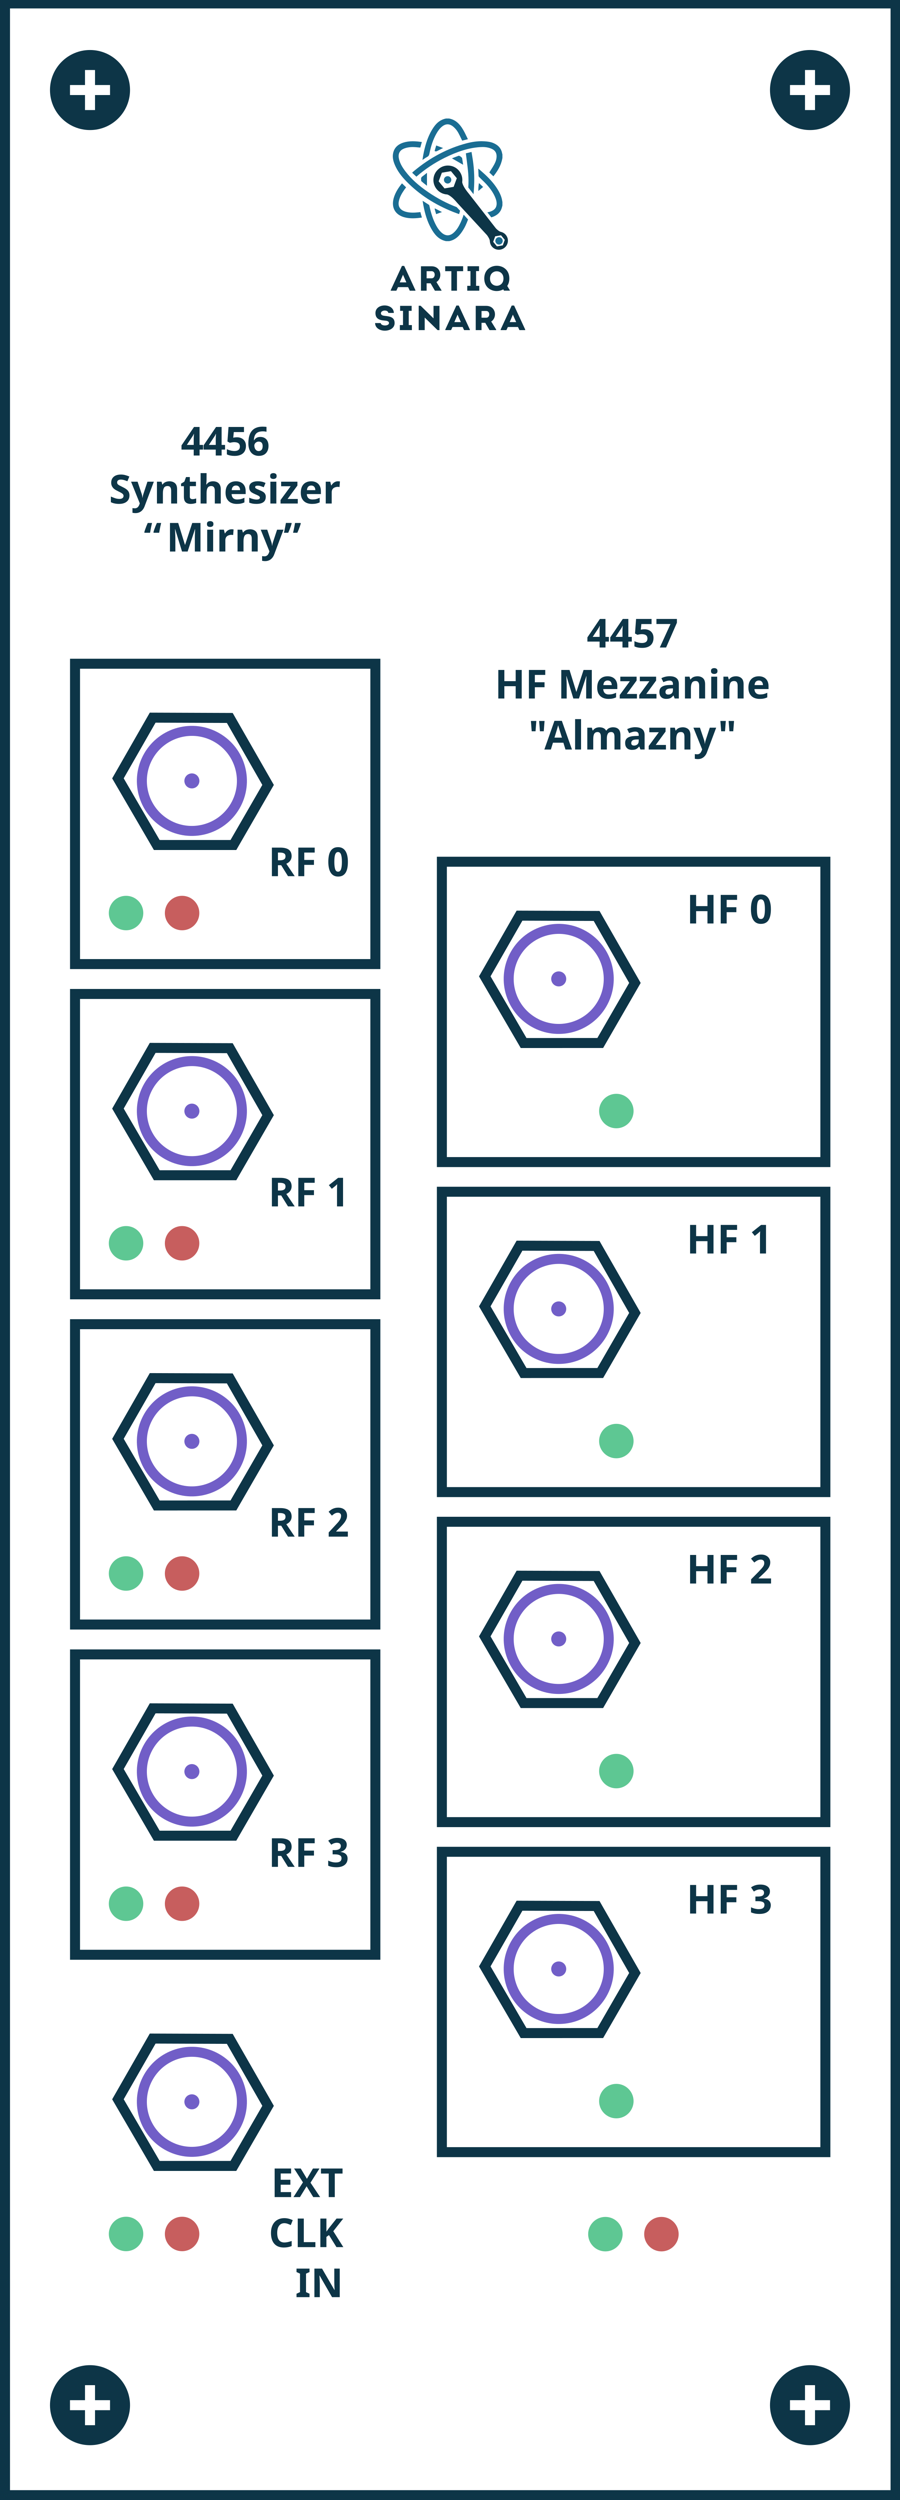 <?xml version="1.0" encoding="UTF-8" standalone="no"?>
<!-- Created with Inkscape (http://www.inkscape.org/) -->

<svg
   width="240"
   height="666.667"
   viewBox="0 0 63.5 176.389"
   version="1.1"
   id="svg11470"
   xmlns="http://www.w3.org/2000/svg"
   xmlns:svg="http://www.w3.org/2000/svg">
  <defs
     id="defs11467">
    <clipPath
       clipPathUnits="userSpaceOnUse"
       id="clipPath11341">
      <path
         d="M 0,500 H 90 V 0 H 0 Z"
         id="path11339" />
    </clipPath>
  </defs>
  <g
     id="layer1"
     style="display:inline;fill:#ffffff">
    <path
       id="rect28390"
       style="stroke-width:0.387;stroke-linejoin:round;stroke-miterlimit:0.3"
       d="M 0,0 H 63.5 V 176.389 H 0 Z" />
  </g>
  <g
     id="layer2"
     style="display:inline">
    <g
       id="screw-rt"
       transform="matrix(0.353,0,0,-0.353,55.75,3.137)"
       style="display:inline">
      <path
         d="m 3.968,-1.108 c 4.418,0 8,-3.582 8,-8 0,-4.418 -3.582,-8 -8,-8 -4.418,0 -8,3.582 -8,8 0,4.418 3.582,8 8,8"
         style="fill:#0d3547;fill-opacity:1;fill-rule:nonzero;stroke:none"
         id="path11321-9" />
      <g
         id="g14533"
         transform="translate(-0.5,-0.625)">
        <path
           d="M 3.468,-4.483 H 5.468 V -12.483 H 3.468 Z"
           style="display:inline;fill:#ffffff;fill-opacity:1;fill-rule:nonzero;stroke:none;stroke-width:1"
           id="path11323-3" />
        <path
           d="M 8.468,-9.483 H 0.468 v 2 H 8.468 Z"
           style="display:inline;fill:#ffffff;fill-opacity:1;fill-rule:nonzero;stroke:none;stroke-width:1"
           id="path11325-3" />
      </g>
    </g>
    <g
       id="screw-rt-8"
       transform="matrix(0.353,0,0,-0.353,4.95,3.137)"
       style="display:inline">
      <path
         d="m 3.968,-1.108 c 4.418,0 8,-3.582 8,-8 0,-4.418 -3.582,-8 -8,-8 -4.418,0 -8,3.582 -8,8 0,4.418 3.582,8 8,8"
         style="fill:#0d3547;fill-opacity:1;fill-rule:nonzero;stroke:none"
         id="path11321-9-88" />
      <g
         id="g14533-9"
         transform="translate(-0.5,-0.625)">
        <path
           d="M 3.468,-4.483 H 5.468 V -12.483 H 3.468 Z"
           style="display:inline;fill:#ffffff;fill-opacity:1;fill-rule:nonzero;stroke:none;stroke-width:1"
           id="path11323-3-7" />
        <path
           d="M 8.468,-9.483 H 0.468 v 2 H 8.468 Z"
           style="display:inline;fill:#ffffff;fill-opacity:1;fill-rule:nonzero;stroke:none;stroke-width:1"
           id="path11325-3-7" />
      </g>
    </g>
    <g
       id="screw-rt-3"
       transform="matrix(0.353,0,0,-0.353,55.75,166.473)"
       style="display:inline">
      <path
         d="m 3.968,-1.108 c 4.418,0 8,-3.582 8,-8 0,-4.418 -3.582,-8 -8,-8 -4.418,0 -8,3.582 -8,8 0,4.418 3.582,8 8,8"
         style="fill:#0d3547;fill-opacity:1;fill-rule:nonzero;stroke:none"
         id="path11321-9-8" />
      <g
         id="g14533-6"
         transform="translate(-0.5,-0.625)">
        <path
           d="M 3.468,-4.483 H 5.468 V -12.483 H 3.468 Z"
           style="display:inline;fill:#ffffff;fill-opacity:1;fill-rule:nonzero;stroke:none;stroke-width:1"
           id="path11323-3-0" />
        <path
           d="M 8.468,-9.483 H 0.468 v 2 H 8.468 Z"
           style="display:inline;fill:#ffffff;fill-opacity:1;fill-rule:nonzero;stroke:none;stroke-width:1"
           id="path11325-3-4" />
      </g>
    </g>
    <g
       id="screw-rt-3-6"
       transform="matrix(0.353,0,0,-0.353,4.95,166.473)"
       style="display:inline">
      <path
         d="m 3.968,-1.108 c 4.418,0 8,-3.582 8,-8 0,-4.418 -3.582,-8 -8,-8 -4.418,0 -8,3.582 -8,8 0,4.418 3.582,8 8,8"
         style="fill:#0d3547;fill-opacity:1;fill-rule:nonzero;stroke:none"
         id="path11321-9-8-4" />
      <g
         id="g14533-6-3"
         transform="translate(-0.5,-0.625)">
        <path
           d="M 3.468,-4.483 H 5.468 V -12.483 H 3.468 Z"
           style="display:inline;fill:#ffffff;fill-opacity:1;fill-rule:nonzero;stroke:none;stroke-width:1"
           id="path11323-3-0-0" />
        <path
           d="M 8.468,-9.483 H 0.468 v 2 H 8.468 Z"
           style="display:inline;fill:#ffffff;fill-opacity:1;fill-rule:nonzero;stroke:none;stroke-width:1"
           id="path11325-3-4-3" />
      </g>
    </g>
    <path
       d="M 1,499 H 179 V 1 H 1 Z"
       style="display:inline;fill:none;stroke:#0d3547;stroke-width:2;stroke-linecap:butt;stroke-linejoin:miter;stroke-miterlimit:4;stroke-dasharray:none;stroke-opacity:1"
       id="path12757"
       transform="matrix(0.353,0,0,-0.353,0,176.389)" />
  </g>
  <g
     id="layer3"
     style="display:inline">
    <g
       id="g11335"
       transform="matrix(0.353,0,0,-0.353,15.887,176.389)"
       style="display:inline">
      <g
         id="g11337"
         clip-path="url(#clipPath11341)"
         style="display:inline">
        <g
           id="g11343"
           transform="translate(54.743,450.8)">
          <path
             d="m 0,0 c 0.411,0 0.732,0.341 0.732,0.742 0,0.401 -0.341,0.742 -0.742,0.742 -0.401,0 -0.742,-0.341 -0.732,-0.742 C -0.742,0.331 -0.411,0 0,0"
             style="fill:#1a6d93;fill-opacity:1;fill-rule:nonzero;stroke:none"
             id="path11345" />
        </g>
        <g
           id="g11347"
           transform="translate(37.377,465.158)">
          <path
             d="m 0,0 0.842,-0.782 c 0.02,0.01 0.04,0.03 0.05,0.04 1.645,1.434 3.51,2.687 5.565,3.71 2.627,1.313 4.863,1.995 7.048,2.155 0.201,0.01 0.381,0.021 0.562,0.021 0.732,0 1.344,-0.131 1.895,-0.392 0.612,-0.29 0.912,-0.782 0.912,-1.453 0,-0.532 -0.16,-1.053 -0.461,-1.615 -0.21,-0.391 -0.451,-0.772 -0.692,-1.143 -0.1,-0.16 -0.2,-0.32 -0.3,-0.481 l 0.812,-0.772 c 0.641,0.812 1.343,1.815 1.664,3.038 0.04,0.14 0.07,0.291 0.1,0.431 0.01,0.06 0.03,0.131 0.04,0.191 V 3.67 c 0,0.01 -0.01,0.02 -0.01,0.04 -0.01,0.03 -0.02,0.06 -0.03,0.1 -0.16,0.973 -0.712,1.654 -1.694,2.096 -0.622,0.28 -1.304,0.35 -1.875,0.381 -0.181,0.01 -0.361,0.02 -0.552,0.02 -0.952,0 -1.945,-0.141 -3.017,-0.422 C 7.129,4.903 3.599,3.048 0.381,0.361 0.291,0.291 0.211,0.211 0.11,0.13 0.08,0.07 0.04,0.04 0,0"
             style="fill:#1a6d93;fill-opacity:1;fill-rule:nonzero;stroke:none"
             id="path11349" />
        </g>
        <g
           id="g11351"
           transform="translate(39.693,467.895)">
          <path
             d="m 0,0 c 0.241,0.16 0.461,0.321 0.702,0.441 0.281,0.151 0.381,0.371 0.431,0.642 0.321,1.604 0.762,2.867 1.384,3.98 0.361,0.642 0.722,1.103 1.153,1.444 0.722,0.582 1.463,0.582 2.185,0 C 6.297,6.146 6.668,5.695 6.968,5.123 7.149,4.793 7.299,4.462 7.47,4.111 7.54,3.97 7.61,3.82 7.68,3.68 L 8.823,3.97 C 8.733,4.161 8.643,4.351 8.552,4.532 8.342,4.973 8.141,5.394 7.901,5.805 7.119,7.159 6.246,7.871 5.083,8.101 H 4.422 C 3.459,7.911 2.657,7.349 1.995,6.387 1.704,5.966 1.454,5.545 1.243,5.113 0.662,3.94 0.241,2.587 -0.09,0.872 -0.14,0.632 -0.17,0.381 -0.211,0.13 c -0.02,-0.1 -0.03,-0.2 -0.05,-0.3 C -0.17,-0.12 -0.08,-0.06 0,0"
             style="fill:#1a6d93;fill-opacity:1;fill-rule:nonzero;stroke:none"
             id="path11353" />
        </g>
        <g
           id="g11355"
           transform="translate(38.67,457.257)">
          <path
             d="m 0,0 c -0.261,-0.02 -0.501,-0.05 -0.742,-0.06 -0.15,-0.01 -0.291,-0.01 -0.421,-0.01 -0.572,0 -1.063,0.07 -1.514,0.21 -0.06,0.02 -0.13,0.04 -0.191,0.071 -0.902,0.34 -1.283,1.032 -1.092,1.985 0.17,0.872 0.611,1.594 1.062,2.256 0.091,0.13 0.181,0.26 0.281,0.381 0.04,0.05 0.07,0.1 0.11,0.15 L -3.329,5.785 C -3.93,5.043 -4.652,4.031 -4.993,2.807 -5.244,1.865 -5.174,1.013 -4.773,0.341 c 0.402,-0.672 1.113,-1.153 2.056,-1.374 0.491,-0.12 1.002,-0.17 1.574,-0.17 0.301,0 0.612,0.02 0.963,0.05 0.2,0.02 0.391,0.04 0.601,0.07 0.08,0.01 0.161,0.02 0.231,0.03 L 0.341,0.05 C 0.221,0.02 0.11,0.01 0,0"
             style="fill:#1a6d93;fill-opacity:1;fill-rule:nonzero;stroke:none"
             id="path11357" />
        </g>
        <g
           id="g11359"
           transform="translate(37.507,457.187)">
          <path
             d="M 0,0 C 0.13,0 0.271,0 0.421,0.01 0.271,0.01 0.13,0 0,0"
             style="fill:#1a6d93;fill-opacity:1;fill-rule:nonzero;stroke:none"
             id="path11361" />
        </g>
        <g
           id="g11363"
           transform="translate(35.993,457.397)">
          <path
             d="M 0,0 C 0.441,-0.14 0.942,-0.211 1.514,-0.211 0.942,-0.211 0.441,-0.14 0,0"
             style="fill:#1a6d93;fill-opacity:1;fill-rule:nonzero;stroke:none"
             id="path11365" />
        </g>
        <g
           id="g11367"
           transform="translate(37.517,456.034)">
          <path
             d="M 0,0 C -0.572,0 -1.093,0.06 -1.574,0.17 -1.083,0.06 -0.572,0 0,0"
             style="fill:#1a6d93;fill-opacity:1;fill-rule:nonzero;stroke:none"
             id="path11369" />
        </g>
        <g
           id="g11371"
           transform="translate(38.48,456.084)">
          <path
             d="M 0,0 C -0.351,-0.03 -0.662,-0.05 -0.963,-0.05 -0.662,-0.05 -0.351,-0.03 0,0"
             style="fill:#1a6d93;fill-opacity:1;fill-rule:nonzero;stroke:none"
             id="path11373" />
        </g>
        <g
           id="g11375"
           transform="translate(47.514,467.083)">
          <path
             d="m 0,0 c -0.05,0.331 -0.1,0.652 -0.15,0.973 -0.03,0.16 -0.472,0.501 -0.662,0.501 h -0.03 C -1.173,1.354 -1.504,1.223 -1.845,1.093 -1.955,1.043 -2.075,1.003 -2.186,0.953 L 0.05,-0.331 Z"
             style="fill:#1a6d93;fill-opacity:1;fill-rule:nonzero;stroke:none"
             id="path11377" />
        </g>
        <g
           id="g11379"
           transform="translate(40.285,465.098)">
          <path
             d="m 0,0 c -0.03,-0.02 -0.05,-0.04 -0.08,-0.06 -0.04,-0.03 -0.07,-0.06 -0.111,-0.09 -0.23,-0.181 -0.441,-0.351 -0.661,-0.512 -0.221,-0.15 -0.301,-0.331 -0.271,-0.561 0.01,-0.05 0.01,-0.111 0.01,-0.171 0,-0.1 0,-0.2 0.04,-0.23 0.271,-0.241 0.552,-0.472 0.852,-0.702 0.051,-0.04 0.101,-0.08 0.151,-0.12 0.03,-0.02 0.05,-0.041 0.08,-0.061 0.01,-0.01 0.03,-0.02 0.04,-0.03 V 0.04 C 0.03,0.02 0.01,0.01 0,0"
             style="fill:#1a6d93;fill-opacity:1;fill-rule:nonzero;stroke:none"
             id="path11381" />
        </g>
        <g
           id="g11383"
           transform="translate(42.39,469.509)">
          <path
             d="M 0,0 V 0 C 0.281,0.14 0.551,0.281 0.842,0.431 L 1.163,0.592 -0.211,1.103 -0.531,0 c 0.14,-0.06 0.21,-0.09 0.27,-0.09 0.05,0 0.091,0.02 0.161,0.05 0.03,0 0.06,0.02 0.1,0.04"
             style="fill:#1a6d93;fill-opacity:1;fill-rule:nonzero;stroke:none"
             id="path11385" />
        </g>
        <g
           id="g11387"
           transform="translate(42.29,469.459)">
          <path
             d="M 0,0 C 0.03,0.01 0.06,0.03 0.09,0.05 H 0.1 0.09 C 0.06,0.03 0.03,0.01 0,0"
             style="fill:#1a6d93;fill-opacity:1;fill-rule:nonzero;stroke:none"
             id="path11389" />
        </g>
        <g
           id="g11391"
           transform="translate(51.554,462.32)">
          <path
             d="m 0,0 -0.822,0.772 c -0.07,-0.2 -0.161,-1.143 -0.12,-1.574 z"
             style="fill:#1a6d93;fill-opacity:1;fill-rule:nonzero;stroke:none"
             id="path11393" />
        </g>
        <g
           id="g11395"
           transform="translate(41.939,458.019)">
          <path
             d="m 0,0 c -0.03,0 -0.04,-0.01 -0.05,-0.01 -0.01,-0.01 -0.02,-0.06 -0.01,-0.11 0.07,-0.251 0.14,-0.512 0.22,-0.782 l 0.061,-0.231 1.173,0.421 -0.241,0.12 C 0.772,-0.391 0.411,-0.201 0.05,-0.02 0.05,0 0.02,0 0,0"
             style="fill:#1a6d93;fill-opacity:1;fill-rule:nonzero;stroke:none"
             id="path11397" />
        </g>
        <g
           id="g11399"
           transform="translate(44.466,463.002)">
          <path
             d="m 0,0 c 0.411,0 0.732,0.341 0.732,0.742 0,0.401 -0.341,0.742 -0.742,0.732 -0.401,0 -0.742,-0.341 -0.732,-0.742 C -0.742,0.331 -0.401,0 0,0"
             style="fill:#1a6d93;fill-opacity:1;fill-rule:nonzero;stroke:none"
             id="path11401" />
        </g>
        <g
           id="g11403"
           transform="translate(44.516,466.601)">
          <path
             d="m 0,0 c 0.832,0 1.654,-0.351 2.226,-1.043 0.541,-0.661 0.752,-1.484 0.632,-2.276 0.05,-0.371 0.32,-1.093 1.333,-2.306 0,0 3.168,-4.06 5.394,-6.918 0.11,-0.12 0.522,-0.551 0.953,-0.702 0.391,-0.08 0.762,-0.281 1.042,-0.621 0.642,-0.772 0.532,-1.915 -0.24,-2.547 -0.341,-0.281 -0.752,-0.421 -1.153,-0.421 -0.522,0 -1.033,0.22 -1.394,0.651 -0.251,0.301 -0.381,0.662 -0.411,1.023 v 0.09 c -0.04,0.422 -0.421,0.953 -0.561,1.153 L 1.915,-7.52 c -1.013,1.223 -1.674,1.614 -2.045,1.735 -0.782,0.04 -1.554,0.391 -2.096,1.043 -1.023,1.223 -0.852,3.048 0.381,4.06 C -1.303,-0.221 -0.652,0 0,0 m -0.672,-4.572 1.815,0.311 0.642,1.724 -1.173,1.414 -1.815,-0.311 -0.642,-1.724 1.173,-1.414 m 10.478,-11.58 1.163,0.2 0.401,1.103 -0.752,0.902 -1.163,-0.2 -0.401,-1.103 0.752,-0.902"
             style="fill:#0d3547;fill-opacity:1;fill-rule:nonzero;stroke:none"
             id="path11405" />
        </g>
        <g
           id="g11407"
           transform="translate(46.27,458.29)">
          <path
             d="m 0,0 v 0 c -1.945,0.742 -3.85,1.735 -5.665,2.978 -1.965,1.343 -3.409,2.647 -4.542,4.121 -0.692,0.902 -1.103,1.654 -1.303,2.446 -0.241,0.933 0.01,1.644 0.732,2.035 0.18,0.101 0.381,0.181 0.601,0.241 0.602,0.171 1.254,0.221 2.016,0.16 0.1,-0.01 0.2,-0.02 0.3,-0.03 0.111,-0.01 0.221,-0.02 0.341,-0.03 l 0.251,-0.02 0.311,1.113 c -0.08,0.01 -0.151,0.02 -0.231,0.03 -0.2,0.03 -0.391,0.05 -0.581,0.07 -0.371,0.031 -0.702,0.051 -1.003,0.051 -0.702,0 -1.303,-0.091 -1.855,-0.261 -1.163,-0.371 -1.845,-1.063 -2.065,-2.096 -0.161,-0.711 -0.05,-1.473 0.341,-2.386 0.491,-1.143 1.243,-2.206 2.396,-3.369 2.526,-2.566 5.574,-4.542 9.314,-6.036 0.251,-0.1 0.512,-0.19 0.782,-0.29 0.111,-0.04 0.231,-0.081 0.351,-0.121 l 0.191,0.672 z"
             style="fill:#1a6d93;fill-opacity:1;fill-rule:nonzero;stroke:none"
             id="path11409" />
        </g>
        <g
           id="g11411"
           transform="translate(55.414,459.382)">
          <path
             d="m 0,0 c -0.01,0.02 -0.03,0.04 -0.03,0.07 -0.08,0.642 -0.311,1.294 -0.692,1.985 -0.632,1.143 -1.504,2.206 -2.737,3.359 -0.301,0.281 -0.622,0.552 -0.943,0.842 -0.13,0.121 -0.27,0.231 -0.411,0.351 v -0.01 c 0,-0.03 -0.01,-0.04 -0.01,-0.06 l 0.01,-0.301 c 0.01,-0.361 0.03,-0.742 0.05,-1.113 0,-0.06 0.051,-0.13 0.121,-0.21 0.17,-0.171 0.351,-0.341 0.521,-0.511 0.301,-0.291 0.622,-0.602 0.913,-0.913 0.922,-1.012 1.524,-1.935 1.875,-2.917 0.16,-0.452 0.22,-0.863 0.16,-1.244 -0.09,-0.631 -0.491,-1.053 -1.223,-1.303 -0.201,-0.07 -0.401,-0.121 -0.612,-0.161 l 0.782,-1.002 c 0.12,0.04 0.251,0.08 0.361,0.12 0.993,0.391 1.574,1.033 1.795,1.975 L 0,-0.752 v 0.702 z"
             style="fill:#1a6d93;fill-opacity:1;fill-rule:nonzero;stroke:none"
             id="path11413" />
        </g>
        <g
           id="g11415"
           transform="translate(48.135,468.817)">
          <path
             d="m 0,0 c 0.05,-0.391 0.1,-0.792 0.15,-1.183 0.111,-0.882 0.231,-1.795 0.301,-2.697 0.06,-0.872 0.07,-1.775 0.01,-2.727 l 1.043,-1.344 c 0.03,0.271 0.05,0.542 0.07,0.822 0.151,2.016 0.08,4.001 -0.19,5.906 -0.061,0.401 -0.121,0.782 -0.191,1.193 -0.03,0.17 -0.06,0.351 -0.09,0.531 L -0.03,0.221 C -0.03,0.201 -0.02,0.18 -0.02,0.16 -0.02,0.1 -0.01,0.05 0,0"
             style="fill:#1a6d93;fill-opacity:1;fill-rule:nonzero;stroke:none"
             id="path11417" />
        </g>
        <g
           id="g11419"
           transform="translate(47.664,456.786)">
          <path
             d="m 0,0 c -0.18,-0.592 -0.401,-1.133 -0.642,-1.654 -0.321,-0.672 -0.732,-1.434 -1.423,-2.016 -0.742,-0.621 -1.524,-0.611 -2.266,0.01 -0.472,0.401 -0.873,0.933 -1.254,1.675 -0.531,1.032 -0.912,2.175 -1.253,3.72 l -0.01,0.03 c -0.01,0.07 -0.03,0.16 -0.07,0.18 -0.331,0.221 -0.672,0.431 -1.023,0.662 -0.08,0.05 -0.17,0.11 -0.261,0.16 0.01,-0.08 0.031,-0.15 0.041,-0.23 0.03,-0.211 0.07,-0.401 0.1,-0.602 0.371,-1.975 0.852,-3.409 1.554,-4.672 0.601,-1.083 1.424,-2.236 2.968,-2.557 h 0.661 c 1.434,0.291 2.226,1.324 2.818,2.296 0.16,0.261 0.301,0.521 0.421,0.772 0.19,0.401 0.361,0.822 0.521,1.253 z"
             style="fill:#1a6d93;fill-opacity:1;fill-rule:nonzero;stroke:none"
             id="path11421" />
        </g>
        <g
           id="g11423"
           transform="translate(31.916,433.595)">
          <path
             d="M 0,0 C -0.633,0 -1.199,0.206 -1.554,0.566 -1.81,0.825 -1.942,1.147 -1.949,1.524 h 1.122 c 0.04,-0.331 0.462,-0.483 0.855,-0.483 v 0 c 0.205,0 0.396,0.04 0.538,0.113 0.169,0.087 0.259,0.214 0.259,0.366 0,0.396 -0.459,0.477 -0.956,0.506 -1.196,0.086 -1.735,0.54 -1.747,1.469 -0.008,0.402 0.122,0.742 0.386,1.012 0.335,0.342 0.862,0.538 1.445,0.538 0.583,0 1.111,-0.197 1.449,-0.539 0.255,-0.258 0.387,-0.58 0.393,-0.959 h -1.1 C 0.662,3.874 0.326,4.022 -0.008,4.022 -0.374,4.022 -0.757,3.847 -0.781,3.513 -0.816,3.05 -0.294,2.992 0.052,2.954 1.128,2.838 1.951,2.658 1.951,1.513 1.951,1.05 1.742,0.66 1.347,0.385 0.992,0.137 0.513,0 0,0 Z"
             style="fill:#0d3547;fill-opacity:1;fill-rule:nonzero;stroke:none"
             id="path11425" />
        </g>
        <g
           id="g11427"
           transform="translate(34.914,433.71)">
          <path
             d="M 0,0 V 1.005 H 0.63 V 3.85 H 0.05 V 4.848 H 2.357 V 3.85 H 1.777 V 1.005 h 0.63 V 0 Z"
             style="fill:#0d3547;fill-opacity:1;fill-rule:nonzero;stroke:none"
             id="path11429" />
        </g>
        <g
           id="g11431"
           transform="translate(42.455,433.703)">
          <path
             d="M 0,0 -2.573,2.514 V 0.007 h -1.203 v 4.87 h 0.385 l 2.58,-2.522 v 2.5 h 1.19 V 0 Z"
             style="fill:#0d3547;fill-opacity:1;fill-rule:nonzero;stroke:none"
             id="path11433" />
        </g>
        <g
           id="g11435"
           transform="translate(45.807,435.31)">
          <path
             d="M 0,0 H 1.293 L 0.639,1.487 Z m 1.947,-1.6 -0.29,0.623 H -0.364 L -0.654,-1.6 h -1.152 v 0.12 l 2.21,4.792 H 0.881 L 3.099,-1.48 V -1.6 Z"
             style="fill:#0d3547;fill-opacity:1;fill-rule:nonzero;stroke:none"
             id="path11437" />
        </g>
        <g
           id="g11439"
           transform="translate(51.241,436.187)">
          <path
             d="M 0,0 H 0.959 C 1.338,0 1.538,0.34 1.54,0.677 1.541,0.995 1.36,1.34 0.959,1.344 0.871,1.346 0.772,1.347 0.658,1.347 0.556,1.347 0.454,1.346 0.352,1.346 0.251,1.345 0.151,1.344 0.053,1.344 H 0 Z M 1.591,-2.478 0.741,-1.02 H 0 v -1.458 h -1.161 v 4.849 h 2.12 C 1.77,2.368 2.387,1.934 2.608,1.21 2.833,0.472 2.573,-0.327 1.976,-0.732 L 1.935,-0.76 2.923,-2.361 v -0.117 z"
             style="fill:#0d3547;fill-opacity:1;fill-rule:nonzero;stroke:none"
             id="path11441" />
        </g>
        <g
           id="g11443"
           transform="translate(56.868,435.31)">
          <path
             d="M 0,0 H 1.293 L 0.639,1.487 Z m 1.947,-1.6 -0.29,0.623 H -0.364 L -0.654,-1.6 h -1.152 v 0.12 l 2.21,4.792 H 0.881 L 3.099,-1.48 V -1.6 Z"
             style="fill:#0d3547;fill-opacity:1;fill-rule:nonzero;stroke:none"
             id="path11445" />
        </g>
        <g
           id="g11447"
           transform="translate(35.332,446.539)">
          <path
             d="m 0,0 -2.246,-4.863 v -0.09 h 1.133 l 0.331,0.712 h 2.015 l 0.331,-0.712 h 1.133 v 0.09 L 0.451,0 Z m -0.441,-3.289 0.652,1.524 0.671,-1.524 z"
             style="fill:#0d3547;fill-opacity:1;fill-rule:nonzero;stroke:none"
             id="path11449" />
        </g>
        <g
           id="g11451"
           transform="translate(42.29,443.36)">
          <path
             d="M 0,0 C 0.602,0.401 0.862,1.203 0.632,1.945 0.411,2.667 -0.211,3.108 -1.023,3.108 h -2.135 v -4.883 h 1.133 v 1.484 h 0.792 l 0.862,-1.484 h 1.323 v 0.081 L -0.06,-0.05 Z m -1.023,0.702 h -1.002 v 1.424 h 0.08 0.301 0.621 c 0.421,0 0.622,-0.371 0.612,-0.702 0,-0.361 -0.211,-0.722 -0.612,-0.722"
             style="fill:#0d3547;fill-opacity:1;fill-rule:nonzero;stroke:none"
             id="path11453" />
        </g>
        <g
           id="g11455"
           transform="translate(45.208,445.486)">
          <path
             d="M 0,0 V -3.9 H 1.123 V 0 H 2.356 V 0.993 H -1.233 V 0 Z"
             style="fill:#0d3547;fill-opacity:1;fill-rule:nonzero;stroke:none"
             id="path11457" />
        </g>
        <g
           id="g11459"
           transform="translate(48.436,446.479)">
          <path
             d="M 0,0 V -0.973 H 0.592 V -3.92 H -0.05 V -4.893 H 2.356 V -3.92 H 1.715 v 2.947 H 2.306 V 0 Z"
             style="fill:#0d3547;fill-opacity:1;fill-rule:nonzero;stroke:none"
             id="path11461" />
        </g>
        <g
           id="g11463"
           transform="translate(56.407,442.578)">
          <path
             d="m 0,0 c 0.261,0.411 0.391,0.892 0.391,1.454 0,1.744 -1.303,2.536 -2.507,2.536 -1.203,0 -2.506,-0.792 -2.506,-2.536 0,-1.735 1.293,-2.517 2.486,-2.517 0.442,0 0.873,0.11 1.244,0.301 l 0.07,0.04 0.14,-0.261 h 1.183 v 0.061 L -0.03,-0.04 Z m -2.126,-0.01 c -0.641,0 -1.343,0.451 -1.343,1.454 0,0.992 0.692,1.444 1.343,1.444 0.642,0 1.344,-0.452 1.344,-1.444 0,-0.993 -0.692,-1.454 -1.344,-1.454"
             style="fill:#0d3547;fill-opacity:1;fill-rule:nonzero;stroke:none"
             id="path11465" />
        </g>
      </g>
    </g>
    <g
       id="g28876">
      <g
         id="g16329"
         style="display:inline">
        <g
           id="g15169"
           style="display:inline"
           transform="matrix(0.353,0,0,-0.353,0,176.389)">
          <path
             d="M 75.024,241.003 H 14.996 v 60.028 h 60.028 z"
             style="display:inline;fill:#ffffff;fill-opacity:1;fill-rule:nonzero;stroke:none"
             id="path11157" />
          <path
             d="M 13.996,302.031 H 76.024 V 240.003 H 13.996 Z m 2,-60.028 h 58.028 v 58.028 H 15.996 Z"
             style="display:inline;fill:#0d3547;fill-opacity:1;fill-rule:nonzero;stroke:none"
             id="path11159" />
          <g
             id="g17086">
            <path
               d="m 0,0 -15.316,-0.002 -7.762,13.322 6.944,12.134 15.41,-0.06 7.657,-13.386 z"
               style="display:inline;fill:none;stroke:#0d3547;stroke-width:2;stroke-linecap:butt;stroke-linejoin:miter;stroke-miterlimit:4;stroke-dasharray:none;stroke-opacity:1"
               id="path11163"
               transform="translate(46.651,264.801)" />
            <path
               d="M 0,0 C 2.761,4.782 8.876,6.421 13.658,3.66 18.44,0.899 20.079,-5.216 17.318,-9.998 14.557,-14.78 8.442,-16.419 3.66,-13.658 -1.122,-10.897 -2.761,-4.782 0,0 Z"
               style="display:inline;fill:none;stroke:#715ec7;stroke-width:2;stroke-linecap:butt;stroke-linejoin:miter;stroke-miterlimit:10;stroke-dasharray:none;stroke-opacity:1"
               id="path11167"
               transform="translate(29.695,282.613)" />
            <path
               d="M 0,0 C 0.414,0.717 1.331,0.963 2.049,0.549 2.766,0.135 3.012,-0.782 2.598,-1.5 2.184,-2.217 1.266,-2.463 0.549,-2.049 -0.168,-1.635 -0.414,-0.717 0,0"
               style="display:inline;fill:#715ec7;fill-opacity:1;fill-rule:nonzero;stroke:none"
               id="path11171"
               transform="translate(37.055,278.363)" />
          </g>
          <g
             id="g17075">
            <path
               d="M 0,0 H 0.391 C 0.773,0 1.056,0.063 1.238,0.191 1.42,0.319 1.512,0.52 1.512,0.793 1.512,1.063 1.418,1.257 1.232,1.371 1.046,1.485 0.758,1.543 0.367,1.543 H 0 Z m 0,-0.984 v -2.192 h -1.211 v 5.711 h 1.664 c 0.776,0 1.35,-0.141 1.723,-0.424 C 2.548,1.829 2.734,1.399 2.734,0.824 2.734,0.488 2.642,0.189 2.457,-0.072 2.271,-0.334 2.01,-0.539 1.672,-0.687 l 1.68,-2.489 H 2.008 l -1.363,2.192 z"
               style="display:inline;fill:#0d3547;fill-opacity:1;fill-rule:nonzero;stroke:none"
               id="path11175"
               transform="translate(55.555,261.747)" />
            <path
               d="M 0,0 H -1.191 V 5.711 H 2.082 V 4.719 H 0 V 3.246 H 1.937 V 2.258 H 0 Z"
               style="display:inline;fill:#0d3547;fill-opacity:1;fill-rule:nonzero;stroke:none"
               id="path11179"
               transform="translate(60.817,258.571)" />
            <path
               d="m 0,0 h -1.207 v 3.305 c 0,0.067 0,0.149 0.002,0.244 0.001,0.095 0.004,0.194 0.008,0.297 0.004,0.102 0.008,0.206 0.011,0.31 0.004,0.105 0.007,0.199 0.01,0.285 C -1.189,4.426 -1.211,4.402 -1.242,4.371 -1.273,4.34 -1.309,4.306 -1.348,4.268 -1.387,4.229 -1.428,4.191 -1.469,4.152 -1.511,4.113 -1.551,4.078 -1.59,4.047 L -2.246,3.52 -2.832,4.246 -0.992,5.711 H 0 Z"
               style="display:inline;fill:#0d3547;fill-opacity:1;fill-rule:nonzero;stroke:none"
               id="path11183"
               transform="translate(68.567,258.571)" />
          </g>
          <g
             id="g17065">
            <path
               d="m 0,0 c 1.903,0 3.446,-1.543 3.446,-3.446 0,-1.903 -1.543,-3.446 -3.446,-3.446 -1.903,0 -3.446,1.543 -3.446,3.446 C -3.446,-1.543 -1.903,0 0,0"
               style="display:inline;fill:#5ec793;fill-opacity:1;fill-rule:nonzero;stroke:none"
               id="path11187"
               transform="translate(25.196,254.649)" />
            <path
               d="m 0,0 c 1.903,0 3.446,-1.543 3.446,-3.446 0,-1.903 -1.543,-3.446 -3.446,-3.446 -1.903,0 -3.446,1.543 -3.446,3.446 C -3.446,-1.543 -1.903,0 0,0"
               style="display:inline;fill:#c75e5e;fill-opacity:1;fill-rule:nonzero;stroke:none"
               id="path11191"
               transform="translate(36.395,254.649)" />
          </g>
        </g>
        <g
           id="g15208"
           style="display:inline"
           transform="matrix(0.353,0,0,-0.353,0,176.389)">
          <path
             d="M 75.024,307.003 H 14.996 v 60.028 h 60.028 z"
             style="fill:#ffffff;fill-opacity:1;fill-rule:nonzero;stroke:none"
             id="path11121" />
          <path
             d="M 13.996,368.031 H 76.024 V 306.003 H 13.996 Z m 2,-60.028 h 58.028 v 58.028 H 15.996 Z"
             style="display:inline;fill:#0d3547;fill-opacity:1;fill-rule:nonzero;stroke:none"
             id="path11123" />
          <g
             id="g11133"
             transform="translate(37.055,344.363)">
            <path
               d="m 0,0 -15.316,-0.002 -7.762,13.322 6.944,12.134 15.41,-0.06 7.657,-13.386 z"
               style="display:inline;fill:none;stroke:#0d3547;stroke-width:2;stroke-linecap:butt;stroke-linejoin:miter;stroke-miterlimit:4;stroke-dasharray:none;stroke-opacity:1"
               id="path11127"
               transform="translate(9.596,-13.562)" />
            <path
               d="M 0,0 C 2.761,4.782 8.876,6.421 13.658,3.66 18.44,0.899 20.079,-5.216 17.318,-9.998 14.557,-14.78 8.442,-16.419 3.66,-13.658 -1.122,-10.897 -2.761,-4.782 0,0 Z"
               style="display:inline;fill:none;stroke:#715ec7;stroke-width:2;stroke-linecap:butt;stroke-linejoin:miter;stroke-miterlimit:10;stroke-dasharray:none;stroke-opacity:1"
               id="path11131"
               transform="translate(-7.36,4.249)" />
            <path
               d="M 0,0 C 0.414,0.717 1.331,0.963 2.049,0.549 2.766,0.135 3.012,-0.782 2.598,-1.5 2.184,-2.217 1.266,-2.463 0.549,-2.049 -0.168,-1.635 -0.414,-0.717 0,0"
               style="display:inline;fill:#715ec7;fill-opacity:1;fill-rule:nonzero;stroke:none"
               id="path11135" />
          </g>
          <g
             id="g16837">
            <path
               d="M 0,0 H 0.391 C 0.773,0 1.056,0.063 1.238,0.191 1.42,0.319 1.512,0.52 1.512,0.793 1.512,1.063 1.418,1.257 1.232,1.371 1.046,1.485 0.758,1.543 0.367,1.543 H 0 Z m 0,-0.984 v -2.192 h -1.211 v 5.711 h 1.664 c 0.776,0 1.35,-0.141 1.723,-0.424 C 2.548,1.829 2.734,1.399 2.734,0.824 2.734,0.488 2.642,0.189 2.457,-0.072 2.271,-0.334 2.01,-0.539 1.672,-0.687 l 1.68,-2.489 H 2.008 l -1.363,2.192 z"
               style="display:inline;fill:#0d3547;fill-opacity:1;fill-rule:nonzero;stroke:none"
               id="path11139"
               transform="translate(55.555,327.747)" />
            <path
               d="M 0,0 H -1.191 V 5.711 H 2.082 V 4.719 H 0 V 3.246 H 1.937 V 2.258 H 0 Z"
               style="display:inline;fill:#0d3547;fill-opacity:1;fill-rule:nonzero;stroke:none"
               id="path11143"
               transform="translate(60.817,324.571)" />
            <path
               d="m 0,0 c 0,-0.651 0.056,-1.141 0.168,-1.469 0.111,-0.328 0.306,-0.492 0.582,-0.492 0.271,0 0.465,0.163 0.584,0.488 0.118,0.326 0.178,0.817 0.178,1.473 0,0.653 -0.06,1.146 -0.178,1.475 C 1.215,1.804 1.021,1.969 0.75,1.969 0.611,1.969 0.495,1.927 0.4,1.844 0.305,1.761 0.228,1.637 0.168,1.473 0.107,1.309 0.064,1.104 0.039,0.857 0.013,0.611 0,0.325 0,0 M 2.711,0 C 2.711,-0.461 2.675,-0.872 2.604,-1.234 2.531,-1.597 2.417,-1.903 2.26,-2.156 2.102,-2.409 1.898,-2.602 1.65,-2.734 c -0.249,-0.133 -0.548,-0.2 -0.9,-0.2 -0.331,0 -0.619,0.067 -0.863,0.2 -0.245,0.132 -0.449,0.325 -0.61,0.578 -0.162,0.253 -0.282,0.559 -0.361,0.922 -0.08,0.362 -0.119,0.773 -0.119,1.234 0,0.461 0.035,0.874 0.107,1.238 0.072,0.365 0.186,0.673 0.342,0.926 0.156,0.253 0.358,0.446 0.606,0.58 0.247,0.134 0.546,0.201 0.898,0.201 0.328,0 0.614,-0.066 0.859,-0.199 C 1.854,2.613 2.059,2.421 2.223,2.168 2.387,1.915 2.509,1.606 2.59,1.242 2.67,0.878 2.711,0.464 2.711,0"
               style="display:inline;fill:#0d3547;fill-opacity:1;fill-rule:nonzero;stroke:none"
               id="path11147"
               transform="translate(66.825,327.427)" />
          </g>
          <g
             id="g16843">
            <path
               d="m 0,0 c 1.903,0 3.446,-1.543 3.446,-3.446 0,-1.903 -1.543,-3.446 -3.446,-3.446 -1.903,0 -3.446,1.543 -3.446,3.446 C -3.446,-1.543 -1.903,0 0,0"
               style="display:inline;fill:#5ec793;fill-opacity:1;fill-rule:nonzero;stroke:none"
               id="path11151"
               transform="translate(25.196,320.649)" />
            <path
               d="m 0,0 c 1.903,0 3.446,-1.543 3.446,-3.446 0,-1.903 -1.543,-3.446 -3.446,-3.446 -1.903,0 -3.446,1.543 -3.446,3.446 C -3.446,-1.543 -1.903,0 0,0"
               style="display:inline;fill:#c75e5e;fill-opacity:1;fill-rule:nonzero;stroke:none"
               id="path11155"
               transform="translate(36.395,320.649)" />
          </g>
        </g>
        <g
           id="g15455"
           style="display:inline"
           transform="matrix(0.353,0,0,-0.353,0,176.389)">
          <path
             d="M 75.024,175.003 H 14.996 v 60.028 h 60.028 z"
             style="fill:#ffffff;fill-opacity:1;fill-rule:nonzero;stroke:none"
             id="path11193" />
          <path
             d="M 13.996,236.031 H 76.024 V 174.003 H 13.996 Z m 2,-60.028 h 58.028 v 58.028 H 15.996 Z"
             style="fill:#0d3547;fill-opacity:1;fill-rule:nonzero;stroke:none"
             id="path11195" />
          <g
             id="g11205"
             transform="translate(37.055,212.363)">
            <path
               d="m 0,0 -15.316,-0.002 -7.762,13.322 6.944,12.134 15.41,-0.06 7.657,-13.386 z"
               style="display:inline;fill:none;stroke:#0d3547;stroke-width:2;stroke-linecap:butt;stroke-linejoin:miter;stroke-miterlimit:4;stroke-dasharray:none;stroke-opacity:1"
               id="path11199"
               transform="translate(9.596,-13.562)" />
            <path
               d="M 0,0 C 2.761,4.782 8.876,6.421 13.658,3.66 18.44,0.899 20.079,-5.216 17.318,-9.998 14.557,-14.78 8.442,-16.419 3.66,-13.658 -1.122,-10.897 -2.761,-4.782 0,0 Z"
               style="display:inline;fill:none;stroke:#715ec7;stroke-width:2;stroke-linecap:butt;stroke-linejoin:miter;stroke-miterlimit:10;stroke-dasharray:none;stroke-opacity:1"
               id="path11203"
               transform="translate(-7.36,4.249)" />
            <path
               d="M 0,0 C 0.414,0.717 1.331,0.963 2.049,0.549 2.766,0.135 3.012,-0.782 2.598,-1.5 2.184,-2.217 1.266,-2.463 0.549,-2.049 -0.168,-1.635 -0.414,-0.717 0,0"
               style="display:inline;fill:#715ec7;fill-opacity:1;fill-rule:nonzero;stroke:none"
               id="path11207" />
          </g>
          <g
             id="g11217"
             transform="translate(69.528,192.571)">
            <path
               d="M 0,0 H 0.391 C 0.773,0 1.056,0.063 1.238,0.191 1.42,0.319 1.512,0.52 1.512,0.793 1.512,1.063 1.418,1.257 1.232,1.371 1.046,1.485 0.758,1.543 0.367,1.543 H 0 Z m 0,-0.984 v -2.192 h -1.211 v 5.711 h 1.664 c 0.776,0 1.35,-0.141 1.723,-0.424 C 2.548,1.829 2.734,1.399 2.734,0.824 2.734,0.488 2.642,0.189 2.457,-0.072 2.271,-0.334 2.01,-0.539 1.672,-0.687 l 1.68,-2.489 H 2.008 l -1.363,2.192 z"
               style="display:inline;fill:#0d3547;fill-opacity:1;fill-rule:nonzero;stroke:none"
               id="path11211"
               transform="translate(-13.973,3.176)" />
            <path
               d="M 0,0 H -1.191 V 5.711 H 2.082 V 4.719 H 0 V 3.246 H 1.937 V 2.258 H 0 Z"
               style="display:inline;fill:#0d3547;fill-opacity:1;fill-rule:nonzero;stroke:none"
               id="path11215"
               transform="translate(-8.711)" />
            <path
               d="m 0,0 h -3.832 v 0.84 l 1.344,1.449 c 0.169,0.183 0.322,0.351 0.461,0.504 0.137,0.153 0.256,0.304 0.355,0.449 0.099,0.146 0.176,0.294 0.231,0.446 0.054,0.151 0.082,0.313 0.082,0.488 0,0.192 -0.059,0.343 -0.174,0.449 -0.116,0.106 -0.272,0.16 -0.467,0.16 -0.206,0 -0.404,-0.051 -0.594,-0.152 -0.19,-0.102 -0.389,-0.246 -0.597,-0.434 l -0.657,0.778 c 0.118,0.106 0.24,0.209 0.368,0.306 0.126,0.098 0.267,0.185 0.421,0.26 0.154,0.075 0.323,0.136 0.508,0.182 0.185,0.046 0.392,0.068 0.621,0.068 0.274,0 0.519,-0.038 0.737,-0.113 C -0.977,5.604 -0.791,5.497 -0.637,5.357 -0.483,5.218 -0.365,5.05 -0.283,4.852 -0.201,4.653 -0.16,4.431 -0.16,4.184 -0.16,3.96 -0.199,3.745 -0.277,3.541 -0.355,3.337 -0.463,3.136 -0.598,2.939 -0.733,2.743 -0.891,2.548 -1.068,2.354 -1.247,2.159 -1.437,1.962 -1.641,1.762 L -2.328,1.07 V 1.016 H 0 Z"
               style="display:inline;fill:#0d3547;fill-opacity:1;fill-rule:nonzero;stroke:none"
               id="path11219" />
          </g>
          <g
             id="g11225"
             transform="translate(36.395,188.649)">
            <path
               d="m 0,0 c 1.903,0 3.446,-1.543 3.446,-3.446 0,-1.903 -1.543,-3.446 -3.446,-3.446 -1.903,0 -3.446,1.543 -3.446,3.446 C -3.446,-1.543 -1.903,0 0,0"
               style="display:inline;fill:#5ec793;fill-opacity:1;fill-rule:nonzero;stroke:none"
               id="path11223"
               transform="translate(-11.199)" />
            <path
               d="m 0,0 c 1.903,0 3.446,-1.543 3.446,-3.446 0,-1.903 -1.543,-3.446 -3.446,-3.446 -1.903,0 -3.446,1.543 -3.446,3.446 C -3.446,-1.543 -1.903,0 0,0"
               style="display:inline;fill:#c75e5e;fill-opacity:1;fill-rule:nonzero;stroke:none"
               id="path11227" />
          </g>
        </g>
        <g
           id="g15494"
           style="display:inline"
           transform="matrix(0.353,0,0,-0.353,0,176.389)">
          <path
             d="M 75.024,109.003 H 14.996 v 60.028 h 60.028 z"
             style="fill:#ffffff;fill-opacity:1;fill-rule:nonzero;stroke:none"
             id="path11229" />
          <path
             d="M 13.996,170.031 H 76.024 V 108.003 H 13.996 Z m 2,-60.028 h 58.028 v 58.028 H 15.996 Z"
             style="fill:#0d3547;fill-opacity:1;fill-rule:nonzero;stroke:none"
             id="path11231" />
          <g
             id="g11241"
             transform="translate(37.055,146.363)">
            <path
               d="m 0,0 -15.316,-0.002 -7.762,13.322 6.944,12.134 15.41,-0.06 7.657,-13.386 z"
               style="display:inline;fill:none;stroke:#0d3547;stroke-width:2;stroke-linecap:butt;stroke-linejoin:miter;stroke-miterlimit:4;stroke-dasharray:none;stroke-opacity:1"
               id="path11235"
               transform="translate(9.596,-13.562)" />
            <path
               d="M 0,0 C 2.761,4.782 8.876,6.421 13.658,3.66 18.44,0.899 20.079,-5.216 17.318,-9.998 14.557,-14.78 8.442,-16.419 3.66,-13.658 -1.122,-10.897 -2.761,-4.782 0,0 Z"
               style="display:inline;fill:none;stroke:#715ec7;stroke-width:2;stroke-linecap:butt;stroke-linejoin:miter;stroke-miterlimit:10;stroke-dasharray:none;stroke-opacity:1"
               id="path11239"
               transform="translate(-7.36,4.249)" />
            <path
               d="M 0,0 C 0.414,0.717 1.331,0.963 2.049,0.549 2.766,0.135 3.012,-0.782 2.598,-1.5 2.184,-2.217 1.266,-2.463 0.549,-2.049 -0.168,-1.635 -0.414,-0.717 0,0"
               style="display:inline;fill:#715ec7;fill-opacity:1;fill-rule:nonzero;stroke:none"
               id="path11243" />
          </g>
          <g
             id="g11253"
             transform="translate(69.305,131.005)">
            <path
               d="M 0,0 H 0.391 C 0.773,0 1.056,0.063 1.238,0.191 1.42,0.319 1.512,0.52 1.512,0.793 1.512,1.063 1.418,1.257 1.232,1.371 1.046,1.485 0.758,1.543 0.367,1.543 H 0 Z m 0,-0.984 v -2.192 h -1.211 v 5.711 h 1.664 c 0.776,0 1.35,-0.141 1.723,-0.424 C 2.548,1.829 2.734,1.399 2.734,0.824 2.734,0.488 2.642,0.189 2.457,-0.072 2.271,-0.334 2.01,-0.539 1.672,-0.687 l 1.68,-2.489 H 2.008 l -1.363,2.192 z"
               style="display:inline;fill:#0d3547;fill-opacity:1;fill-rule:nonzero;stroke:none"
               id="path11247"
               transform="translate(-13.75,-1.258)" />
            <path
               d="M 0,0 H -1.191 V 5.711 H 2.082 V 4.719 H 0 V 3.246 H 1.937 V 2.258 H 0 Z"
               style="display:inline;fill:#0d3547;fill-opacity:1;fill-rule:nonzero;stroke:none"
               id="path11251"
               transform="translate(-8.488,-4.434)" />
            <path
               d="m 0,0 c 0,-0.198 -0.032,-0.376 -0.096,-0.533 -0.064,-0.157 -0.151,-0.296 -0.261,-0.414 -0.112,-0.118 -0.242,-0.218 -0.391,-0.297 -0.15,-0.079 -0.313,-0.14 -0.486,-0.182 v -0.023 c 0.461,-0.058 0.809,-0.197 1.047,-0.42 0.236,-0.223 0.355,-0.523 0.355,-0.901 0,-0.25 -0.045,-0.481 -0.135,-0.693 -0.09,-0.212 -0.228,-0.396 -0.414,-0.553 -0.186,-0.156 -0.421,-0.278 -0.703,-0.365 -0.283,-0.087 -0.615,-0.131 -0.998,-0.131 -0.308,0 -0.597,0.026 -0.867,0.076 -0.272,0.051 -0.524,0.128 -0.758,0.233 v 1.027 c 0.117,-0.062 0.24,-0.117 0.371,-0.164 0.13,-0.047 0.26,-0.087 0.391,-0.119 0.13,-0.032 0.257,-0.057 0.384,-0.072 0.126,-0.016 0.246,-0.024 0.358,-0.024 0.224,0 0.41,0.021 0.558,0.063 0.149,0.042 0.267,0.1 0.356,0.176 0.088,0.075 0.151,0.166 0.189,0.271 0.038,0.106 0.057,0.221 0.057,0.346 0,0.117 -0.024,0.223 -0.072,0.318 -0.049,0.095 -0.127,0.176 -0.235,0.242 -0.108,0.067 -0.25,0.118 -0.423,0.155 -0.175,0.036 -0.39,0.054 -0.645,0.054 h -0.406 v 0.848 h 0.398 c 0.239,0 0.439,0.021 0.598,0.064 0.158,0.043 0.285,0.102 0.381,0.176 0.094,0.074 0.162,0.161 0.201,0.26 0.039,0.099 0.059,0.204 0.059,0.316 0,0.204 -0.064,0.363 -0.19,0.477 -0.127,0.114 -0.326,0.172 -0.6,0.172 -0.125,0 -0.242,-0.013 -0.349,-0.037 C -2.435,0.321 -2.535,0.29 -2.627,0.252 -2.72,0.214 -2.805,0.173 -2.881,0.127 -2.958,0.081 -3.027,0.036 -3.09,-0.008 l -0.609,0.805 c 0.109,0.081 0.228,0.155 0.357,0.223 0.129,0.067 0.269,0.126 0.42,0.177 0.151,0.051 0.314,0.091 0.488,0.119 0.174,0.029 0.361,0.043 0.559,0.043 0.281,0 0.537,-0.03 0.768,-0.091 0.23,-0.062 0.427,-0.15 0.591,-0.266 C -0.352,0.886 -0.225,0.744 -0.135,0.576 -0.045,0.408 0,0.216 0,0"
               style="display:inline;fill:#0d3547;fill-opacity:1;fill-rule:nonzero;stroke:none"
               id="path11255" />
          </g>
          <g
             id="g11261"
             transform="translate(36.395,122.649)">
            <path
               d="m 0,0 c 1.903,0 3.446,-1.543 3.446,-3.446 0,-1.903 -1.543,-3.446 -3.446,-3.446 -1.903,0 -3.446,1.543 -3.446,3.446 C -3.446,-1.543 -1.903,0 0,0"
               style="display:inline;fill:#5ec793;fill-opacity:1;fill-rule:nonzero;stroke:none"
               id="path11259"
               transform="translate(-11.199)" />
            <path
               d="m 0,0 c 1.903,0 3.446,-1.543 3.446,-3.446 0,-1.903 -1.543,-3.446 -3.446,-3.446 -1.903,0 -3.446,1.543 -3.446,3.446 C -3.446,-1.543 -1.903,0 0,0"
               style="display:inline;fill:#c75e5e;fill-opacity:1;fill-rule:nonzero;stroke:none"
               id="path11263" />
          </g>
        </g>
        <g
           id="g15542"
           style="display:inline"
           transform="matrix(0.353,0,0,-0.353,0,176.389)">
          <path
             d="M 13.996,104.031 H 76.024 V 42.003 H 13.996 Z"
             style="fill:#ffffff;fill-opacity:1;fill-rule:nonzero;stroke:none"
             id="path11265" />
          <g
             id="g11275"
             transform="translate(37.055,80.363)">
            <path
               d="m 0,0 -15.316,-0.002 -7.762,13.322 6.944,12.134 15.41,-0.06 7.657,-13.386 z"
               style="display:inline;fill:none;stroke:#0d3547;stroke-width:2;stroke-linecap:butt;stroke-linejoin:miter;stroke-miterlimit:4;stroke-dasharray:none;stroke-opacity:1"
               id="path11269"
               transform="translate(9.596,-13.562)" />
            <path
               d="M 0,0 C 2.761,4.782 8.876,6.421 13.658,3.66 18.44,0.899 20.079,-5.216 17.318,-9.998 14.557,-14.78 8.442,-16.419 3.66,-13.658 -1.122,-10.897 -2.761,-4.782 0,0 Z"
               style="display:inline;fill:none;stroke:#715ec7;stroke-width:2;stroke-linecap:butt;stroke-linejoin:miter;stroke-miterlimit:10;stroke-dasharray:none;stroke-opacity:1"
               id="path11273"
               transform="translate(-7.36,4.249)" />
            <path
               d="M 0,0 C 0.414,0.717 1.331,0.963 2.049,0.549 2.766,0.135 3.012,-0.782 2.598,-1.5 2.184,-2.217 1.266,-2.463 0.549,-2.049 -0.168,-1.635 -0.414,-0.717 0,0"
               style="display:inline;fill:#715ec7;fill-opacity:1;fill-rule:nonzero;stroke:none"
               id="path11277" />
          </g>
          <g
             id="g11307"
             transform="translate(67.906,40.571)">
            <path
               d="M 0,0 H -3.289 V 5.711 H 0 V 4.719 H -2.078 V 3.465 h 1.933 V 2.473 H -2.078 V 1 H 0 Z"
               style="display:inline;fill:#0d3547;fill-opacity:1;fill-rule:nonzero;stroke:none"
               id="path11281"
               transform="translate(-9.723,20)" />
            <path
               d="M 0,0 H -1.383 L -2.711,2.16 -4.039,0 h -1.297 l 1.895,2.945 -1.774,2.766 h 1.336 l 1.231,-2.055 1.207,2.055 h 1.304 L -1.93,2.879 Z"
               style="display:inline;fill:#0d3547;fill-opacity:1;fill-rule:nonzero;stroke:none"
               id="path11285"
               transform="translate(-3.914,20)" />
            <path
               d="M 0,0 H -1.211 V 4.703 H -2.762 V 5.711 H 1.551 V 4.703 H 0 Z"
               style="display:inline;fill:#0d3547;fill-opacity:1;fill-rule:nonzero;stroke:none"
               id="path11289"
               transform="translate(-0.992,20)" />
            <path
               d="m 0,0 c -0.456,0 -0.809,-0.171 -1.059,-0.514 -0.25,-0.342 -0.375,-0.819 -0.375,-1.431 0,-1.274 0.478,-1.91 1.434,-1.91 0.4,0 0.887,0.1 1.457,0.3 V -4.57 c -0.469,-0.196 -0.992,-0.293 -1.57,-0.293 -0.831,0 -1.467,0.252 -1.907,0.756 -0.44,0.503 -0.66,1.227 -0.66,2.17 0,0.593 0.108,1.114 0.325,1.56 0.215,0.446 0.526,0.789 0.931,1.027 0.404,0.239 0.879,0.358 1.424,0.358 0.555,0 1.111,-0.134 1.672,-0.403 L 1.281,-0.379 C 1.067,-0.277 0.853,-0.188 0.637,-0.113 0.42,-0.038 0.208,0 0,0"
               style="display:inline;fill:#0d3547;fill-opacity:1;fill-rule:nonzero;stroke:none"
               id="path11293"
               transform="translate(-11.066,14.785)" />
            <path
               d="M 0,0 V 5.711 H 1.211 V 1 H 3.527 V 0 Z"
               style="display:inline;fill:#0d3547;fill-opacity:1;fill-rule:nonzero;stroke:none"
               id="path11297"
               transform="translate(-8.395,10)" />
            <path
               d="M 0,0 H -1.375 L -2.871,2.406 -3.383,2.039 V 0 h -1.211 v 5.711 h 1.211 V 3.098 l 0.477,0.672 1.547,1.941 h 1.343 L -2.008,3.184 Z"
               style="display:inline;fill:#0d3547;fill-opacity:1;fill-rule:nonzero;stroke:none"
               id="path11301"
               transform="translate(0.719,10)" />
            <path
               d="m 0,0 h -2.598 v 0.687 l 0.696,0.321 v 3.695 l -0.696,0.32 V 5.711 H 0 V 5.023 L -0.695,4.703 V 1.008 L 0,0.687 Z"
               style="display:inline;fill:#0d3547;fill-opacity:1;fill-rule:nonzero;stroke:none"
               id="path11305"
               transform="translate(-6.043)" />
            <path
               d="M 0,0 H -1.539 L -4.023,4.32 H -4.059 C -4.01,3.558 -3.984,3.013 -3.984,2.688 V 0 h -1.082 v 5.711 h 1.527 l 2.48,-4.277 h 0.028 C -1.07,2.176 -1.09,2.7 -1.09,3.008 V 5.711 H 0 Z"
               style="display:inline;fill:#0d3547;fill-opacity:1;fill-rule:nonzero;stroke:none"
               id="path11309" />
          </g>
          <g
             id="g11315"
             transform="translate(36.395,56.649)">
            <path
               d="m 0,0 c 1.903,0 3.446,-1.543 3.446,-3.446 0,-1.903 -1.543,-3.446 -3.446,-3.446 -1.903,0 -3.446,1.543 -3.446,3.446 C -3.446,-1.543 -1.903,0 0,0"
               style="display:inline;fill:#5ec793;fill-opacity:1;fill-rule:nonzero;stroke:none"
               id="path11313"
               transform="translate(-11.199)" />
            <path
               d="m 0,0 c 1.903,0 3.446,-1.543 3.446,-3.446 0,-1.903 -1.543,-3.446 -3.446,-3.446 -1.903,0 -3.446,1.543 -3.446,3.446 C -3.446,-1.543 -1.903,0 0,0"
               style="display:inline;fill:#c75e5e;fill-opacity:1;fill-rule:nonzero;stroke:none"
               id="path11317" />
          </g>
        </g>
      </g>
      <g
         aria-label="4456Synthesizer“Mirny”"
         id="text11333"
         style="font-weight:bold;font-size:2.822px;font-family:'Noto Sans';-inkscape-font-specification:NotoSans-Bold;display:inline;fill:#0d3547;stroke-width:0.353">
        <path
           d="m 14.325,31.72 h -0.243 v 0.418 H 13.667 V 31.72 H 12.806 V 31.423 l 0.883,-1.301 h 0.392 v 1.267 h 0.243 z m -0.658,-0.672 q 0,-0.048 0,-0.113 0.003,-0.068 0.006,-0.133 0.003,-0.068 0.006,-0.119 0.003,-0.054 0.006,-0.073 h -0.011 q -0.025,0.056 -0.054,0.11 -0.028,0.054 -0.068,0.11 l -0.37,0.559 h 0.485 z"
           id="path32038" />
        <path
           d="m 15.88,31.72 h -0.243 v 0.418 H 15.222 V 31.72 H 14.361 V 31.423 l 0.883,-1.301 h 0.392 v 1.267 h 0.243 z m -0.658,-0.672 q 0,-0.048 0,-0.113 0.003,-0.068 0.006,-0.133 0.003,-0.068 0.006,-0.119 0.003,-0.054 0.006,-0.073 h -0.011 q -0.025,0.056 -0.054,0.11 -0.028,0.054 -0.068,0.11 l -0.37,0.559 h 0.485 z"
           id="path32040" />
        <path
           d="m 16.715,30.85 q 0.183,0 0.327,0.071 0.144,0.071 0.226,0.206 0.085,0.135 0.085,0.336 0,0.217 -0.09,0.375 -0.09,0.158 -0.271,0.243 -0.178,0.085 -0.443,0.085 -0.158,0 -0.299,-0.028 -0.138,-0.028 -0.243,-0.082 v -0.367 q 0.104,0.054 0.251,0.093 0.147,0.037 0.277,0.037 0.127,0 0.212,-0.034 0.087,-0.034 0.133,-0.104 0.045,-0.071 0.045,-0.181 0,-0.15 -0.099,-0.226 -0.099,-0.079 -0.305,-0.079 -0.079,0 -0.164,0.017 -0.085,0.014 -0.141,0.028 l -0.169,-0.09 0.076,-1.027 h 1.092 v 0.361 h -0.72 l -0.037,0.395 q 0.048,-0.009 0.102,-0.017 0.056,-0.011 0.155,-0.011 z"
           id="path32042" />
        <path
           d="m 17.522,31.282 q 0,-0.175 0.025,-0.344 0.025,-0.169 0.087,-0.319 0.065,-0.152 0.178,-0.268 0.116,-0.119 0.291,-0.183 0.178,-0.068 0.429,-0.068 0.059,0 0.138,0.006 0.079,0.003 0.133,0.014 v 0.341 q -0.054,-0.014 -0.119,-0.02 -0.062,-0.009 -0.124,-0.009 -0.189,0 -0.313,0.045 -0.121,0.045 -0.192,0.13 -0.071,0.085 -0.104,0.2 -0.031,0.113 -0.037,0.254 h 0.017 q 0.04,-0.068 0.096,-0.119 0.059,-0.054 0.144,-0.085 0.085,-0.031 0.198,-0.031 0.178,0 0.305,0.076 0.13,0.073 0.2,0.217 0.071,0.141 0.071,0.344 0,0.217 -0.085,0.375 -0.082,0.158 -0.237,0.243 -0.152,0.082 -0.364,0.082 -0.155,0 -0.291,-0.054 -0.133,-0.054 -0.234,-0.161 -0.099,-0.11 -0.155,-0.277 -0.056,-0.167 -0.056,-0.392 z m 0.728,0.542 q 0.124,0 0.203,-0.085 0.079,-0.087 0.079,-0.268 0,-0.147 -0.068,-0.231 -0.068,-0.085 -0.206,-0.085 -0.093,0 -0.164,0.042 -0.071,0.04 -0.11,0.104 -0.04,0.065 -0.04,0.133 0,0.071 0.02,0.141 0.02,0.068 0.056,0.124 0.04,0.056 0.096,0.09 0.056,0.034 0.133,0.034 z"
           id="path32044" />
        <path
           d="m 9.134,34.965 q 0,0.178 -0.087,0.31 -0.087,0.133 -0.254,0.206 -0.164,0.071 -0.401,0.071 -0.104,0 -0.206,-0.014 -0.099,-0.014 -0.192,-0.04 -0.09,-0.028 -0.172,-0.068 v -0.398 q 0.144,0.062 0.296,0.116 0.155,0.051 0.308,0.051 0.104,0 0.167,-0.028 0.065,-0.028 0.093,-0.076 0.031,-0.048 0.031,-0.11 0,-0.076 -0.054,-0.13 -0.051,-0.054 -0.138,-0.099 -0.087,-0.048 -0.2,-0.102 -0.071,-0.034 -0.152,-0.079 -0.082,-0.048 -0.158,-0.116 -0.073,-0.071 -0.121,-0.169 -0.048,-0.099 -0.048,-0.237 0,-0.181 0.082,-0.308 0.085,-0.13 0.237,-0.198 0.155,-0.068 0.364,-0.068 0.158,0 0.299,0.037 0.144,0.037 0.299,0.104 l -0.138,0.333 q -0.138,-0.056 -0.248,-0.087 -0.11,-0.031 -0.226,-0.031 -0.079,0 -0.135,0.025 -0.056,0.025 -0.087,0.071 -0.028,0.045 -0.028,0.107 0,0.071 0.042,0.121 0.042,0.048 0.127,0.093 0.085,0.045 0.212,0.107 0.155,0.073 0.262,0.152 0.11,0.079 0.169,0.186 0.059,0.107 0.059,0.265 z"
           id="path32046" />
        <path
           d="M 9.247,33.983 H 9.707 L 9.998,34.849 q 0.014,0.042 0.023,0.085 0.011,0.042 0.017,0.087 0.009,0.045 0.011,0.096 h 0.009 q 0.009,-0.073 0.023,-0.138 0.017,-0.068 0.037,-0.13 l 0.285,-0.866 h 0.452 l -0.652,1.738 q -0.059,0.158 -0.155,0.265 -0.093,0.107 -0.217,0.161 -0.124,0.054 -0.271,0.054 -0.071,0 -0.124,-0.009 -0.051,-0.006 -0.09,-0.014 v -0.333 q 0.031,0.006 0.073,0.011 0.045,0.006 0.093,0.006 0.087,0 0.15,-0.037 0.065,-0.037 0.107,-0.102 0.042,-0.062 0.068,-0.135 l 0.025,-0.076 z"
           id="path32048" />
        <path
           d="m 11.948,33.955 q 0.248,0 0.398,0.135 0.15,0.133 0.15,0.429 v 1.005 H 12.075 v -0.9 q 0,-0.167 -0.059,-0.248 -0.059,-0.085 -0.189,-0.085 -0.192,0 -0.262,0.133 -0.071,0.13 -0.071,0.375 v 0.725 h -0.421 v -1.541 h 0.322 l 0.056,0.198 h 0.023 q 0.051,-0.079 0.124,-0.127 0.073,-0.051 0.164,-0.073 0.09,-0.025 0.186,-0.025 z"
           id="path32050" />
        <path
           d="m 13.577,35.216 q 0.071,0 0.135,-0.014 0.065,-0.014 0.13,-0.034 v 0.313 q -0.068,0.028 -0.169,0.048 -0.099,0.023 -0.217,0.023 -0.138,0 -0.248,-0.045 -0.107,-0.045 -0.172,-0.155 -0.062,-0.113 -0.062,-0.31 v -0.742 h -0.2 v -0.178 l 0.231,-0.141 0.121,-0.325 h 0.268 v 0.327 h 0.432 v 0.316 h -0.432 v 0.742 q 0,0.087 0.051,0.133 0.051,0.042 0.133,0.042 z"
           id="path32052" />
        <path
           d="m 14.573,33.816 q 0,0.113 -0.009,0.217 -0.006,0.104 -0.011,0.147 h 0.023 q 0.051,-0.079 0.119,-0.127 0.068,-0.051 0.15,-0.073 0.085,-0.025 0.178,-0.025 0.167,0 0.291,0.059 0.124,0.059 0.192,0.183 0.071,0.124 0.071,0.322 v 1.005 h -0.421 v -0.9 q 0,-0.167 -0.062,-0.248 -0.059,-0.085 -0.186,-0.085 -0.127,0 -0.2,0.059 -0.071,0.059 -0.102,0.172 -0.031,0.113 -0.031,0.277 v 0.725 h -0.421 v -2.145 h 0.421 z"
           id="path32054" />
        <path
           d="m 16.642,33.955 q 0.214,0 0.367,0.082 0.155,0.082 0.24,0.237 0.085,0.155 0.085,0.381 v 0.203 h -0.993 q 0.006,0.178 0.104,0.279 0.102,0.102 0.279,0.102 0.15,0 0.271,-0.028 0.121,-0.031 0.251,-0.093 v 0.325 q -0.113,0.056 -0.24,0.082 -0.124,0.028 -0.302,0.028 -0.231,0 -0.409,-0.085 -0.178,-0.087 -0.279,-0.262 -0.102,-0.175 -0.102,-0.44 0,-0.271 0.09,-0.449 0.093,-0.181 0.257,-0.271 0.164,-0.09 0.381,-0.09 z m 0.003,0.299 q -0.121,0 -0.203,0.079 -0.079,0.079 -0.093,0.246 h 0.59 q 0,-0.093 -0.034,-0.167 -0.031,-0.073 -0.096,-0.116 -0.065,-0.042 -0.164,-0.042 z"
           id="path32056" />
        <path
           d="m 18.75,35.067 q 0,0.155 -0.073,0.265 -0.073,0.107 -0.22,0.164 -0.147,0.056 -0.364,0.056 -0.161,0 -0.277,-0.023 -0.116,-0.02 -0.231,-0.068 v -0.347 q 0.124,0.056 0.268,0.093 0.144,0.037 0.254,0.037 0.124,0 0.175,-0.037 0.054,-0.037 0.054,-0.096 0,-0.04 -0.023,-0.071 -0.02,-0.031 -0.09,-0.071 -0.071,-0.04 -0.22,-0.102 -0.144,-0.062 -0.237,-0.121 -0.093,-0.062 -0.138,-0.147 -0.045,-0.087 -0.045,-0.217 0,-0.214 0.167,-0.322 0.167,-0.107 0.443,-0.107 0.144,0 0.274,0.028 0.13,0.028 0.268,0.093 l -0.127,0.302 q -0.113,-0.048 -0.214,-0.079 -0.102,-0.034 -0.206,-0.034 -0.093,0 -0.141,0.025 -0.045,0.025 -0.045,0.076 0,0.037 0.023,0.068 0.025,0.028 0.093,0.062 0.071,0.034 0.206,0.09 0.133,0.054 0.229,0.113 0.096,0.056 0.147,0.144 0.054,0.085 0.054,0.223 z"
           id="path32058" />
        <path
           d="m 19.498,33.983 v 1.541 h -0.421 v -1.541 z m -0.209,-0.604 q 0.093,0 0.161,0.045 0.068,0.042 0.068,0.161 0,0.116 -0.068,0.161 -0.068,0.045 -0.161,0.045 -0.096,0 -0.164,-0.045 -0.065,-0.045 -0.065,-0.161 0,-0.119 0.065,-0.161 0.068,-0.045 0.164,-0.045 z"
           id="path32060" />
        <path
           d="m 21.01,35.524 h -1.216 v -0.248 l 0.714,-0.971 h -0.672 v -0.322 h 1.149 v 0.274 l -0.694,0.945 h 0.72 z"
           id="path32062" />
        <path
           d="m 21.95,33.955 q 0.214,0 0.367,0.082 0.155,0.082 0.24,0.237 0.085,0.155 0.085,0.381 v 0.203 h -0.993 q 0.006,0.178 0.104,0.279 0.102,0.102 0.279,0.102 0.15,0 0.271,-0.028 0.121,-0.031 0.251,-0.093 v 0.325 q -0.113,0.056 -0.24,0.082 -0.124,0.028 -0.302,0.028 -0.231,0 -0.409,-0.085 -0.178,-0.087 -0.279,-0.262 -0.102,-0.175 -0.102,-0.44 0,-0.271 0.09,-0.449 0.093,-0.181 0.257,-0.271 0.164,-0.09 0.381,-0.09 z m 0.003,0.299 q -0.121,0 -0.203,0.079 -0.079,0.079 -0.093,0.246 h 0.59 q 0,-0.093 -0.034,-0.167 -0.031,-0.073 -0.096,-0.116 -0.065,-0.042 -0.164,-0.042 z"
           id="path32064" />
        <path
           d="m 23.844,33.955 q 0.031,0 0.073,0.003 0.042,0.003 0.068,0.009 l -0.031,0.395 q -0.02,-0.006 -0.059,-0.009 -0.037,-0.006 -0.065,-0.006 -0.082,0 -0.158,0.023 -0.076,0.02 -0.138,0.065 -0.059,0.045 -0.096,0.121 -0.034,0.073 -0.034,0.183 v 0.785 h -0.421 v -1.541 h 0.319 l 0.062,0.26 h 0.02 q 0.045,-0.079 0.113,-0.144 0.068,-0.065 0.155,-0.104 0.09,-0.04 0.192,-0.04 z"
           id="path32066" />
        <path
           d="m 11.37,36.896 q -0.025,0.11 -0.054,0.234 -0.025,0.124 -0.048,0.243 -0.023,0.116 -0.037,0.214 H 10.845 l -0.02,-0.031 q 0.025,-0.102 0.065,-0.214 0.04,-0.113 0.085,-0.229 0.048,-0.116 0.093,-0.217 z m -0.643,0 q -0.025,0.11 -0.054,0.234 -0.025,0.124 -0.048,0.243 -0.023,0.116 -0.037,0.214 h -0.387 l -0.02,-0.031 q 0.025,-0.102 0.065,-0.214 0.04,-0.113 0.085,-0.229 0.048,-0.116 0.093,-0.217 z"
           id="path32068" />
        <path
           d="m 12.843,38.911 -0.485,-1.58 h -0.011 q 0.003,0.056 0.009,0.169 0.006,0.113 0.011,0.243 0.006,0.127 0.006,0.231 v 0.937 h -0.381 v -2.015 h 0.581 l 0.477,1.541 h 0.009 l 0.505,-1.541 h 0.581 v 2.015 h -0.398 v -0.954 q 0,-0.096 0.003,-0.22 0.006,-0.124 0.009,-0.234 0.006,-0.113 0.009,-0.169 h -0.011 l -0.519,1.578 z"
           id="path32070" />
        <path
           d="m 15.039,37.37 v 1.541 h -0.421 v -1.541 z m -0.209,-0.604 q 0.093,0 0.161,0.045 0.068,0.042 0.068,0.161 0,0.116 -0.068,0.161 -0.068,0.045 -0.161,0.045 -0.096,0 -0.164,-0.045 -0.065,-0.045 -0.065,-0.161 0,-0.119 0.065,-0.161 0.068,-0.045 0.164,-0.045 z"
           id="path32072" />
        <path
           d="m 16.34,37.341 q 0.031,0 0.073,0.003 0.042,0.003 0.068,0.009 l -0.031,0.395 q -0.02,-0.006 -0.059,-0.009 -0.037,-0.006 -0.065,-0.006 -0.082,0 -0.158,0.023 -0.076,0.02 -0.138,0.065 -0.059,0.045 -0.096,0.121 -0.034,0.073 -0.034,0.183 v 0.785 h -0.421 v -1.541 h 0.319 l 0.062,0.26 h 0.02 q 0.045,-0.079 0.113,-0.144 0.068,-0.065 0.155,-0.104 0.09,-0.04 0.192,-0.04 z"
           id="path32074" />
        <path
           d="m 17.635,37.341 q 0.248,0 0.398,0.135 0.15,0.133 0.15,0.429 v 1.005 h -0.421 v -0.9 q 0,-0.167 -0.059,-0.248 -0.059,-0.085 -0.189,-0.085 -0.192,0 -0.262,0.133 -0.071,0.13 -0.071,0.375 v 0.725 H 16.76 V 37.37 h 0.322 l 0.056,0.198 h 0.023 q 0.051,-0.079 0.124,-0.127 0.073,-0.051 0.164,-0.073 0.09,-0.025 0.186,-0.025 z"
           id="path32076" />
        <path
           d="m 18.394,37.37 h 0.46 l 0.291,0.866 q 0.014,0.042 0.023,0.085 0.011,0.042 0.017,0.087 0.009,0.045 0.011,0.096 h 0.009 q 0.009,-0.073 0.023,-0.138 0.017,-0.068 0.037,-0.13 l 0.285,-0.866 h 0.452 l -0.652,1.738 q -0.059,0.158 -0.155,0.265 -0.093,0.107 -0.217,0.161 -0.124,0.054 -0.271,0.054 -0.071,0 -0.124,-0.009 -0.051,-0.006 -0.09,-0.014 v -0.333 q 0.031,0.006 0.073,0.011 0.045,0.006 0.093,0.006 0.087,0 0.15,-0.037 0.065,-0.037 0.107,-0.102 0.042,-0.062 0.068,-0.135 l 0.025,-0.076 z"
           id="path32078" />
        <path
           d="m 21.222,36.927 q -0.025,0.099 -0.065,0.214 -0.04,0.113 -0.085,0.229 -0.045,0.113 -0.093,0.217 h -0.302 q 0.028,-0.113 0.054,-0.234 0.025,-0.124 0.048,-0.243 0.023,-0.119 0.037,-0.214 h 0.387 z m -0.643,0 q -0.025,0.099 -0.065,0.214 -0.04,0.113 -0.085,0.229 -0.045,0.113 -0.093,0.217 h -0.302 q 0.02,-0.085 0.04,-0.175 0.02,-0.09 0.037,-0.181 0.02,-0.093 0.034,-0.178 0.017,-0.085 0.028,-0.158 h 0.387 z"
           id="path32080" />
      </g>
    </g>
    <g
       id="g28720"
       transform="translate(-2.934)">
      <g
         id="g16329-3"
         style="display:inline"
         transform="translate(31.75,13.969)">
        <g
           id="g15208-0"
           style="display:inline"
           transform="matrix(0.353,0,0,-0.353,-2.934,176.389)">
          <g
             id="g24081"
             transform="matrix(1.268,0,0,1,-3.748,0)">
            <path
               id="rect24135"
               style="display:inline;fill:#0d3547;stroke-width:0.154;stroke-linejoin:round;stroke-miterlimit:0.3"
               transform="scale(1,-1)"
               d="M 13.996,-368.031 H 76.024 V -306.003 H 13.996 Z" />
            <path
               id="rect24537"
               style="display:inline;fill:#ffffff;stroke-width:0.154;stroke-linejoin:round;stroke-miterlimit:0.3"
               transform="scale(1,-1)"
               d="M 15.574,-366.031 H 74.446 v 58.028 H 15.574 Z" />
          </g>
          <g
             id="g11133-3"
             transform="translate(37.055,344.363)">
            <path
               d="m 0,0 -15.316,-0.002 -7.762,13.322 6.944,12.134 15.41,-0.06 7.657,-13.386 z"
               style="display:inline;fill:none;stroke:#0d3547;stroke-width:2;stroke-linecap:butt;stroke-linejoin:miter;stroke-miterlimit:4;stroke-dasharray:none;stroke-opacity:1"
               id="path11127-7"
               transform="translate(9.596,-13.562)" />
            <path
               d="M 0,0 C 2.761,4.782 8.876,6.421 13.658,3.66 18.44,0.899 20.079,-5.216 17.318,-9.998 14.557,-14.78 8.442,-16.419 3.66,-13.658 -1.122,-10.897 -2.761,-4.782 0,0 Z"
               style="display:inline;fill:none;stroke:#715ec7;stroke-width:2;stroke-linecap:butt;stroke-linejoin:miter;stroke-miterlimit:10;stroke-dasharray:none;stroke-opacity:1"
               id="path11131-3"
               transform="translate(-7.36,4.249)" />
            <path
               d="M 0,0 C 0.414,0.717 1.331,0.963 2.049,0.549 2.766,0.135 3.012,-0.782 2.598,-1.5 2.184,-2.217 1.266,-2.463 0.549,-2.049 -0.168,-1.635 -0.414,-0.717 0,0"
               style="display:inline;fill:#715ec7;fill-opacity:1;fill-rule:nonzero;stroke:none"
               id="path11135-2" />
          </g>
          <g
             aria-label="HF 0"
             transform="scale(1,-1)"
             id="text24595"
             style="font-weight:bold;font-size:8px;line-height:1.25;font-family:'Noto Sans';-inkscape-font-specification:'Noto Sans Bold';display:inline;fill:#0d3547;stroke-width:0.75">
            <path
               d="m 69.291,-354.689 h -1.208 v -2.464 h -2.264 v 2.464 h -1.208 v -5.712 h 1.208 v 2.24 h 2.264 v -2.24 h 1.208 z"
               id="path32085" />
            <path
               d="m 71.923,-354.689 h -1.192 v -5.712 h 3.272 v 0.992 h -2.08 v 1.472 h 1.936 v 0.992 h -1.936 z"
               id="path32087" />
            <path
               d="m 80.763,-357.545 q 0,0.688 -0.112,1.232 -0.104,0.544 -0.344,0.928 -0.232,0.376 -0.616,0.576 -0.376,0.2 -0.928,0.2 -0.688,0 -1.128,-0.352 -0.44,-0.352 -0.656,-1.008 -0.208,-0.656 -0.208,-1.576 0,-0.928 0.192,-1.584 0.192,-0.656 0.632,-1.008 0.44,-0.352 1.168,-0.352 0.688,0 1.128,0.352 0.44,0.344 0.656,1.008 0.216,0.656 0.216,1.584 z m -2.792,0 q 0,0.648 0.072,1.088 0.072,0.432 0.24,0.656 0.176,0.216 0.48,0.216 0.304,0 0.472,-0.216 0.176,-0.216 0.248,-0.648 0.08,-0.44 0.08,-1.096 0,-0.656 -0.08,-1.088 -0.072,-0.44 -0.248,-0.656 -0.168,-0.224 -0.472,-0.224 -0.304,0 -0.48,0.224 -0.168,0.216 -0.24,0.656 -0.072,0.432 -0.072,1.088 z"
               id="path32089" />
          </g>
          <path
             d="m 49.87,320.649 c 1.903,0 3.446,-1.543 3.446,-3.446 0,-1.903 -1.543,-3.446 -3.446,-3.446 -1.903,0 -3.446,1.543 -3.446,3.446 0,1.903 1.543,3.446 3.446,3.446"
             style="display:inline;fill:#5ec793;fill-opacity:1;fill-rule:nonzero;stroke:none;stroke-width:1"
             id="path11151-8" />
        </g>
        <g
           id="g11315-5"
           transform="matrix(0.353,0,0,-0.353,17.851,142.436)"
           style="display:inline">
          <path
             d="m 0,0 c 1.903,0 3.446,-1.543 3.446,-3.446 0,-1.903 -1.543,-3.446 -3.446,-3.446 -1.903,0 -3.446,1.543 -3.446,3.446 C -3.446,-1.543 -1.903,0 0,0"
             style="display:inline;fill:#5ec793;fill-opacity:1;fill-rule:nonzero;stroke:none"
             id="path11313-3"
             transform="translate(-11.199)" />
          <path
             d="m 0,0 c 1.903,0 3.446,-1.543 3.446,-3.446 0,-1.903 -1.543,-3.446 -3.446,-3.446 -1.903,0 -3.446,1.543 -3.446,3.446 C -3.446,-1.543 -1.903,0 0,0"
             style="display:inline;fill:#c75e5e;fill-opacity:1;fill-rule:nonzero;stroke:none"
             id="path11317-4" />
        </g>
        <g
           id="g15208-0-5"
           style="display:inline"
           transform="matrix(0.353,0,0,-0.353,-2.934,199.672)">
          <g
             id="g24081-9"
             transform="matrix(1.268,0,0,1,-3.748,0)">
            <path
               id="rect24135-7"
               style="display:inline;fill:#0d3547;stroke-width:0.154;stroke-linejoin:round;stroke-miterlimit:0.3"
               transform="scale(1,-1)"
               d="M 13.996,-368.031 H 76.024 V -306.003 H 13.996 Z" />
            <path
               id="rect24537-8"
               style="display:inline;fill:#ffffff;stroke-width:0.154;stroke-linejoin:round;stroke-miterlimit:0.3"
               transform="scale(1,-1)"
               d="M 15.574,-366.031 H 74.446 v 58.028 H 15.574 Z" />
          </g>
          <g
             id="g11133-3-5"
             transform="translate(37.055,344.363)">
            <path
               d="m 0,0 -15.316,-0.002 -7.762,13.322 6.944,12.134 15.41,-0.06 7.657,-13.386 z"
               style="display:inline;fill:none;stroke:#0d3547;stroke-width:2;stroke-linecap:butt;stroke-linejoin:miter;stroke-miterlimit:4;stroke-dasharray:none;stroke-opacity:1"
               id="path11127-7-3"
               transform="translate(9.596,-13.562)" />
            <path
               d="M 0,0 C 2.761,4.782 8.876,6.421 13.658,3.66 18.44,0.899 20.079,-5.216 17.318,-9.998 14.557,-14.78 8.442,-16.419 3.66,-13.658 -1.122,-10.897 -2.761,-4.782 0,0 Z"
               style="display:inline;fill:none;stroke:#715ec7;stroke-width:2;stroke-linecap:butt;stroke-linejoin:miter;stroke-miterlimit:10;stroke-dasharray:none;stroke-opacity:1"
               id="path11131-3-3"
               transform="translate(-7.36,4.249)" />
            <path
               d="M 0,0 C 0.414,0.717 1.331,0.963 2.049,0.549 2.766,0.135 3.012,-0.782 2.598,-1.5 2.184,-2.217 1.266,-2.463 0.549,-2.049 -0.168,-1.635 -0.414,-0.717 0,0"
               style="display:inline;fill:#715ec7;fill-opacity:1;fill-rule:nonzero;stroke:none"
               id="path11135-2-8" />
          </g>
          <g
             aria-label="HF 1"
             transform="scale(1,-1)"
             id="text24595-3"
             style="font-weight:bold;font-size:8px;line-height:1.25;font-family:'Noto Sans';-inkscape-font-specification:'Noto Sans Bold';display:inline;fill:#0d3547;stroke-width:0.75">
            <path
               d="m 69.291,-354.689 h -1.208 v -2.464 h -2.264 v 2.464 h -1.208 v -5.712 h 1.208 v 2.24 h 2.264 v -2.24 h 1.208 z"
               id="path32094" />
            <path
               d="m 71.923,-354.689 h -1.192 v -5.712 h 3.272 v 0.992 h -2.08 v 1.472 h 1.936 v 0.992 h -1.936 z"
               id="path32096" />
            <path
               d="m 79.787,-354.689 h -1.208 v -3.304 q 0,-0.136 0,-0.336 0.008,-0.2 0.016,-0.416 0.008,-0.216 0.016,-0.384 -0.04,0.048 -0.176,0.176 -0.128,0.12 -0.24,0.216 l -0.656,0.528 -0.584,-0.728 1.84,-1.464 h 0.992 z"
               id="path32098" />
          </g>
          <path
             d="m 49.87,320.649 c 1.903,0 3.446,-1.543 3.446,-3.446 0,-1.903 -1.543,-3.446 -3.446,-3.446 -1.903,0 -3.446,1.543 -3.446,3.446 0,1.903 1.543,3.446 3.446,3.446"
             style="display:inline;fill:#5ec793;fill-opacity:1;fill-rule:nonzero;stroke:none;stroke-width:1"
             id="path11151-8-9" />
        </g>
        <g
           id="g15208-0-3"
           style="display:inline"
           transform="matrix(0.353,0,0,-0.353,-2.934,222.956)">
          <g
             id="g24081-7"
             transform="matrix(1.268,0,0,1,-3.748,0)">
            <path
               id="rect24135-8"
               style="display:inline;fill:#0d3547;stroke-width:0.154;stroke-linejoin:round;stroke-miterlimit:0.3"
               transform="scale(1,-1)"
               d="M 13.996,-368.031 H 76.024 V -306.003 H 13.996 Z" />
            <path
               id="rect24537-7"
               style="display:inline;fill:#ffffff;stroke-width:0.154;stroke-linejoin:round;stroke-miterlimit:0.3"
               transform="scale(1,-1)"
               d="M 15.574,-366.031 H 74.446 v 58.028 H 15.574 Z" />
          </g>
          <g
             id="g11133-3-4"
             transform="translate(37.055,344.363)">
            <path
               d="m 0,0 -15.316,-0.002 -7.762,13.322 6.944,12.134 15.41,-0.06 7.657,-13.386 z"
               style="display:inline;fill:none;stroke:#0d3547;stroke-width:2;stroke-linecap:butt;stroke-linejoin:miter;stroke-miterlimit:4;stroke-dasharray:none;stroke-opacity:1"
               id="path11127-7-1"
               transform="translate(9.596,-13.562)" />
            <path
               d="M 0,0 C 2.761,4.782 8.876,6.421 13.658,3.66 18.44,0.899 20.079,-5.216 17.318,-9.998 14.557,-14.78 8.442,-16.419 3.66,-13.658 -1.122,-10.897 -2.761,-4.782 0,0 Z"
               style="display:inline;fill:none;stroke:#715ec7;stroke-width:2;stroke-linecap:butt;stroke-linejoin:miter;stroke-miterlimit:10;stroke-dasharray:none;stroke-opacity:1"
               id="path11131-3-9"
               transform="translate(-7.36,4.249)" />
            <path
               d="M 0,0 C 0.414,0.717 1.331,0.963 2.049,0.549 2.766,0.135 3.012,-0.782 2.598,-1.5 2.184,-2.217 1.266,-2.463 0.549,-2.049 -0.168,-1.635 -0.414,-0.717 0,0"
               style="display:inline;fill:#715ec7;fill-opacity:1;fill-rule:nonzero;stroke:none"
               id="path11135-2-0" />
          </g>
          <g
             aria-label="HF 2"
             transform="scale(1,-1)"
             id="text24595-9"
             style="font-weight:bold;font-size:8px;line-height:1.25;font-family:'Noto Sans';-inkscape-font-specification:'Noto Sans Bold';display:inline;fill:#0d3547;stroke-width:0.75">
            <path
               d="m 69.291,-354.689 h -1.208 v -2.464 h -2.264 v 2.464 h -1.208 v -5.712 h 1.208 v 2.24 h 2.264 v -2.24 h 1.208 z"
               id="path32103" />
            <path
               d="m 71.923,-354.689 h -1.192 v -5.712 h 3.272 v 0.992 h -2.08 v 1.472 h 1.936 v 0.992 h -1.936 z"
               id="path32105" />
            <path
               d="m 80.795,-354.689 h -3.992 v -0.84 l 1.432,-1.448 q 0.432,-0.448 0.696,-0.744 0.264,-0.304 0.384,-0.544 0.12,-0.248 0.12,-0.528 0,-0.344 -0.192,-0.512 -0.184,-0.168 -0.504,-0.168 -0.328,0 -0.64,0.152 -0.312,0.152 -0.656,0.432 l -0.656,-0.776 q 0.248,-0.216 0.52,-0.4 0.28,-0.184 0.64,-0.296 0.368,-0.12 0.88,-0.12 0.56,0 0.96,0.208 0.408,0.2 0.624,0.552 0.224,0.344 0.224,0.784 0,0.472 -0.192,0.864 -0.184,0.392 -0.544,0.776 -0.352,0.384 -0.856,0.848 l -0.736,0.688 v 0.056 h 2.488 z"
               id="path32107" />
          </g>
          <path
             d="m 49.87,320.649 c 1.903,0 3.446,-1.543 3.446,-3.446 0,-1.903 -1.543,-3.446 -3.446,-3.446 -1.903,0 -3.446,1.543 -3.446,3.446 0,1.903 1.543,3.446 3.446,3.446"
             style="display:inline;fill:#5ec793;fill-opacity:1;fill-rule:nonzero;stroke:none;stroke-width:1"
             id="path11151-8-8" />
        </g>
        <g
           id="g15208-0-58"
           style="display:inline"
           transform="matrix(0.353,0,0,-0.353,-2.934,246.239)">
          <g
             id="g24081-4"
             transform="matrix(1.268,0,0,1,-3.748,0)">
            <path
               id="rect24135-3"
               style="display:inline;fill:#0d3547;stroke-width:0.154;stroke-linejoin:round;stroke-miterlimit:0.3"
               transform="scale(1,-1)"
               d="M 13.996,-368.031 H 76.024 V -306.003 H 13.996 Z" />
            <path
               id="rect24537-71"
               style="display:inline;fill:#ffffff;stroke-width:0.154;stroke-linejoin:round;stroke-miterlimit:0.3"
               transform="scale(1,-1)"
               d="M 15.574,-366.031 H 74.446 v 58.028 H 15.574 Z" />
          </g>
          <g
             id="g11133-3-3"
             transform="translate(37.055,344.363)">
            <path
               d="m 0,0 -15.316,-0.002 -7.762,13.322 6.944,12.134 15.41,-0.06 7.657,-13.386 z"
               style="display:inline;fill:none;stroke:#0d3547;stroke-width:2;stroke-linecap:butt;stroke-linejoin:miter;stroke-miterlimit:4;stroke-dasharray:none;stroke-opacity:1"
               id="path11127-7-8"
               transform="translate(9.596,-13.562)" />
            <path
               d="M 0,0 C 2.761,4.782 8.876,6.421 13.658,3.66 18.44,0.899 20.079,-5.216 17.318,-9.998 14.557,-14.78 8.442,-16.419 3.66,-13.658 -1.122,-10.897 -2.761,-4.782 0,0 Z"
               style="display:inline;fill:none;stroke:#715ec7;stroke-width:2;stroke-linecap:butt;stroke-linejoin:miter;stroke-miterlimit:10;stroke-dasharray:none;stroke-opacity:1"
               id="path11131-3-0"
               transform="translate(-7.36,4.249)" />
            <path
               d="M 0,0 C 0.414,0.717 1.331,0.963 2.049,0.549 2.766,0.135 3.012,-0.782 2.598,-1.5 2.184,-2.217 1.266,-2.463 0.549,-2.049 -0.168,-1.635 -0.414,-0.717 0,0"
               style="display:inline;fill:#715ec7;fill-opacity:1;fill-rule:nonzero;stroke:none"
               id="path11135-2-9" />
          </g>
          <g
             aria-label="HF 3"
             transform="scale(1,-1)"
             id="text24595-7"
             style="font-weight:bold;font-size:8px;line-height:1.25;font-family:'Noto Sans';-inkscape-font-specification:'Noto Sans Bold';display:inline;fill:#0d3547;stroke-width:0.75">
            <path
               d="m 69.291,-354.689 h -1.208 v -2.464 h -2.264 v 2.464 h -1.208 v -5.712 h 1.208 v 2.24 h 2.264 v -2.24 h 1.208 z"
               id="path32112" />
            <path
               d="m 71.923,-354.689 h -1.192 v -5.712 h 3.272 v 0.992 h -2.08 v 1.472 h 1.936 v 0.992 h -1.936 z"
               id="path32114" />
            <path
               d="m 80.571,-359.121 q 0,0.392 -0.168,0.68 -0.16,0.288 -0.44,0.472 -0.272,0.184 -0.624,0.272 v 0.024 q 0.688,0.08 1.04,0.416 0.36,0.336 0.36,0.904 0,0.496 -0.248,0.896 -0.24,0.392 -0.752,0.624 -0.504,0.224 -1.304,0.224 -0.472,0 -0.88,-0.08 -0.408,-0.08 -0.768,-0.232 v -1.024 q 0.368,0.184 0.768,0.28 0.408,0.096 0.752,0.096 0.648,0 0.904,-0.224 0.264,-0.224 0.264,-0.632 0,-0.24 -0.12,-0.4 -0.12,-0.168 -0.424,-0.248 -0.296,-0.088 -0.832,-0.088 h -0.432 v -0.928 h 0.44 q 0.528,0 0.8,-0.096 0.28,-0.104 0.376,-0.272 0.104,-0.176 0.104,-0.4 0,-0.304 -0.192,-0.472 -0.184,-0.176 -0.624,-0.176 -0.272,0 -0.496,0.072 -0.224,0.064 -0.408,0.16 -0.176,0.096 -0.312,0.184 l -0.56,-0.832 q 0.336,-0.24 0.784,-0.4 0.456,-0.16 1.08,-0.16 0.88,0 1.392,0.36 0.52,0.352 0.52,1 z"
               id="path32116" />
          </g>
          <path
             d="m 49.87,320.649 c 1.903,0 3.446,-1.543 3.446,-3.446 0,-1.903 -1.543,-3.446 -3.446,-3.446 -1.903,0 -3.446,1.543 -3.446,3.446 0,1.903 1.543,3.446 3.446,3.446"
             style="display:inline;fill:#5ec793;fill-opacity:1;fill-rule:nonzero;stroke:none;stroke-width:1"
             id="path11151-8-93" />
        </g>
      </g>
      <g
         aria-label="4457HF Mezzanine&quot;Almazny&quot;"
         id="text11333-4"
         style="font-weight:bold;font-size:2.822px;font-family:'Noto Sans';-inkscape-font-specification:NotoSans-Bold;text-align:center;text-anchor:middle;display:inline;fill:#0d3547;stroke-width:0.353">
        <path
           d="M 45.896,45.264 H 45.654 V 45.682 h -0.415 v -0.418 h -0.861 v -0.296 l 0.883,-1.301 h 0.392 v 1.267 h 0.243 z m -0.658,-0.672 q 0,-0.048 0,-0.113 0.003,-0.068 0.006,-0.133 0.003,-0.068 0.006,-0.119 0.003,-0.054 0.006,-0.073 h -0.011 q -0.025,0.056 -0.054,0.11 -0.028,0.054 -0.068,0.11 l -0.37,0.559 h 0.485 z"
           id="path32119" />
        <path
           d="M 47.511,45.264 H 47.268 V 45.682 h -0.415 v -0.418 h -0.861 v -0.296 l 0.883,-1.301 h 0.392 v 1.267 h 0.243 z m -0.658,-0.672 q 0,-0.048 0,-0.113 0.003,-0.068 0.006,-0.133 0.003,-0.068 0.006,-0.119 0.003,-0.054 0.006,-0.073 h -0.011 q -0.025,0.056 -0.054,0.11 -0.028,0.054 -0.068,0.11 l -0.37,0.559 h 0.485 z"
           id="path32121" />
        <path
           d="m 48.405,44.395 q 0.183,0 0.327,0.071 0.144,0.071 0.226,0.206 0.085,0.135 0.085,0.336 0,0.217 -0.09,0.375 -0.09,0.158 -0.271,0.243 -0.178,0.085 -0.443,0.085 -0.158,0 -0.299,-0.028 -0.138,-0.028 -0.243,-0.082 v -0.367 q 0.104,0.054 0.251,0.093 0.147,0.037 0.277,0.037 0.127,0 0.212,-0.034 0.087,-0.034 0.133,-0.104 0.045,-0.071 0.045,-0.181 0,-0.15 -0.099,-0.226 -0.099,-0.079 -0.305,-0.079 -0.079,0 -0.164,0.017 -0.085,0.014 -0.141,0.028 l -0.169,-0.09 0.076,-1.027 h 1.092 v 0.361 h -0.72 l -0.037,0.395 q 0.048,-0.009 0.102,-0.017 0.056,-0.011 0.155,-0.011 z"
           id="path32123" />
        <path
           d="m 49.486,45.682 0.756,-1.657 h -0.993 v -0.358 h 1.445 v 0.268 L 49.932,45.682 Z"
           id="path32125" />
        <path
           d="m 39.744,49.281 h -0.426 v -0.869 h -0.799 v 0.869 h -0.426 v -2.015 h 0.426 v 0.79 h 0.799 v -0.79 h 0.426 z"
           id="path32127" />
        <path
           d="m 40.672,49.281 h -0.421 v -2.015 h 1.154 v 0.35 h -0.734 v 0.519 h 0.683 v 0.35 h -0.683 z"
           id="path32129" />
        <path
           d="m 43.387,49.281 -0.485,-1.58 h -0.011 q 0.003,0.056 0.009,0.169 0.006,0.113 0.011,0.243 0.006,0.127 0.006,0.231 v 0.937 h -0.381 v -2.015 h 0.581 l 0.477,1.541 h 0.009 l 0.505,-1.541 h 0.581 v 2.015 h -0.398 v -0.954 q 0,-0.096 0.003,-0.22 0.006,-0.124 0.009,-0.234 0.006,-0.113 0.009,-0.169 h -0.011 l -0.519,1.578 z"
           id="path32131" />
        <path
           d="m 45.798,47.711 q 0.214,0 0.367,0.082 0.155,0.082 0.24,0.237 0.085,0.155 0.085,0.381 v 0.203 h -0.993 q 0.006,0.178 0.104,0.279 0.102,0.102 0.279,0.102 0.15,0 0.271,-0.028 0.121,-0.031 0.251,-0.093 v 0.325 q -0.113,0.056 -0.24,0.082 -0.124,0.028 -0.302,0.028 -0.231,0 -0.409,-0.085 -0.178,-0.087 -0.279,-0.262 -0.102,-0.175 -0.102,-0.44 0,-0.271 0.09,-0.449 0.093,-0.181 0.257,-0.271 0.164,-0.09 0.381,-0.09 z m 0.003,0.299 q -0.121,0 -0.203,0.079 -0.079,0.079 -0.093,0.246 h 0.59 q 0,-0.093 -0.034,-0.167 -0.031,-0.073 -0.096,-0.116 -0.065,-0.042 -0.164,-0.042 z"
           id="path32133" />
        <path
           d="m 47.875,49.281 h -1.216 v -0.248 l 0.714,-0.971 h -0.672 v -0.322 h 1.149 v 0.274 l -0.694,0.945 h 0.72 z"
           id="path32135" />
        <path
           d="m 49.252,49.281 h -1.216 v -0.248 l 0.714,-0.971 h -0.672 v -0.322 h 1.149 v 0.274 l -0.694,0.945 h 0.72 z"
           id="path32137" />
        <path
           d="m 50.189,47.709 q 0.31,0 0.474,0.135 0.167,0.133 0.167,0.409 v 1.027 h -0.294 l -0.082,-0.209 h -0.011 q -0.065,0.082 -0.135,0.135 -0.068,0.054 -0.158,0.076 -0.087,0.025 -0.217,0.025 -0.135,0 -0.246,-0.051 -0.107,-0.054 -0.169,-0.161 -0.062,-0.11 -0.062,-0.277 0,-0.246 0.172,-0.361 0.172,-0.119 0.516,-0.13 l 0.268,-0.009 v -0.068 q 0,-0.121 -0.065,-0.178 -0.062,-0.056 -0.175,-0.056 -0.113,0 -0.22,0.034 -0.107,0.031 -0.214,0.079 L 49.599,47.847 q 0.124,-0.065 0.274,-0.102 0.152,-0.037 0.316,-0.037 z m 0.059,0.864 q -0.203,0.006 -0.282,0.073 -0.079,0.068 -0.079,0.178 0,0.096 0.056,0.138 0.056,0.04 0.147,0.04 0.135,0 0.229,-0.079 0.093,-0.082 0.093,-0.229 v -0.127 z"
           id="path32139" />
        <path
           d="m 52.136,47.711 q 0.248,0 0.398,0.135 0.15,0.133 0.15,0.429 v 1.005 h -0.421 v -0.9 q 0,-0.167 -0.059,-0.248 -0.059,-0.085 -0.189,-0.085 -0.192,0 -0.262,0.133 -0.071,0.13 -0.071,0.375 v 0.725 h -0.421 v -1.541 h 0.322 l 0.056,0.198 h 0.023 q 0.051,-0.079 0.124,-0.127 0.073,-0.051 0.164,-0.073 0.09,-0.025 0.186,-0.025 z"
           id="path32141" />
        <path
           d="m 53.536,47.74 v 1.541 h -0.421 v -1.541 z m -0.209,-0.604 q 0.093,0 0.161,0.045 0.068,0.042 0.068,0.161 0,0.116 -0.068,0.161 -0.068,0.045 -0.161,0.045 -0.096,0 -0.164,-0.045 -0.065,-0.045 -0.065,-0.161 0,-0.119 0.065,-0.161 0.068,-0.045 0.164,-0.045 z"
           id="path32143" />
        <path
           d="m 54.851,47.711 q 0.248,0 0.398,0.135 0.15,0.133 0.15,0.429 v 1.005 h -0.421 v -0.9 q 0,-0.167 -0.059,-0.248 -0.059,-0.085 -0.189,-0.085 -0.192,0 -0.262,0.133 -0.071,0.13 -0.071,0.375 v 0.725 h -0.421 v -1.541 h 0.322 l 0.056,0.198 h 0.023 q 0.051,-0.079 0.124,-0.127 0.073,-0.051 0.164,-0.073 0.09,-0.025 0.186,-0.025 z"
           id="path32145" />
        <path
           d="m 56.466,47.711 q 0.214,0 0.367,0.082 0.155,0.082 0.24,0.237 0.085,0.155 0.085,0.381 v 0.203 h -0.993 q 0.006,0.178 0.104,0.279 0.102,0.102 0.279,0.102 0.15,0 0.271,-0.028 0.121,-0.031 0.251,-0.093 v 0.325 q -0.113,0.056 -0.24,0.082 -0.124,0.028 -0.302,0.028 -0.231,0 -0.409,-0.085 -0.178,-0.087 -0.279,-0.262 -0.102,-0.175 -0.102,-0.44 0,-0.271 0.09,-0.449 0.093,-0.181 0.257,-0.271 0.164,-0.09 0.381,-0.09 z m 0.003,0.299 q -0.121,0 -0.203,0.079 -0.079,0.079 -0.093,0.246 h 0.59 q 0,-0.093 -0.034,-0.167 -0.031,-0.073 -0.096,-0.116 -0.065,-0.042 -0.164,-0.042 z"
           id="path32147" />
        <path
           d="m 40.775,50.864 -0.056,0.728 h -0.271 l -0.056,-0.728 z m 0.581,0 -0.056,0.728 h -0.271 l -0.056,-0.728 z"
           id="path32149" />
        <path
           d="m 42.83,52.879 -0.147,-0.48 h -0.734 l -0.147,0.48 h -0.46 l 0.711,-2.024 h 0.522 l 0.714,2.024 z m -0.395,-1.307 q -0.014,-0.048 -0.037,-0.121 -0.023,-0.073 -0.045,-0.15 -0.023,-0.076 -0.037,-0.133 -0.014,0.056 -0.04,0.141 -0.023,0.082 -0.045,0.158 -0.02,0.073 -0.031,0.104 l -0.144,0.468 h 0.525 z"
           id="path32151" />
        <path
           d="m 43.931,52.879 h -0.421 v -2.145 h 0.421 z"
           id="path32153" />
        <path
           d="m 46.18,51.31 q 0.262,0 0.395,0.135 0.135,0.133 0.135,0.429 v 1.005 h -0.421 v -0.9 q 0,-0.167 -0.056,-0.248 -0.056,-0.085 -0.175,-0.085 -0.167,0 -0.237,0.119 -0.071,0.119 -0.071,0.341 v 0.773 h -0.421 v -0.9 q 0,-0.11 -0.025,-0.183 -0.025,-0.073 -0.076,-0.11 -0.051,-0.04 -0.13,-0.04 -0.116,0 -0.183,0.059 -0.068,0.059 -0.096,0.172 -0.028,0.113 -0.028,0.277 v 0.725 H 44.371 V 51.338 h 0.322 l 0.056,0.198 h 0.023 q 0.048,-0.079 0.119,-0.127 0.071,-0.051 0.155,-0.073 0.087,-0.025 0.175,-0.025 0.169,0 0.288,0.056 0.119,0.054 0.181,0.169 h 0.037 q 0.071,-0.119 0.195,-0.172 0.127,-0.054 0.26,-0.054 z"
           id="path32155" />
        <path
           d="m 47.774,51.307 q 0.31,0 0.474,0.135 0.167,0.133 0.167,0.409 v 1.027 h -0.294 l -0.082,-0.209 h -0.011 q -0.065,0.082 -0.135,0.135 -0.068,0.054 -0.158,0.076 -0.087,0.025 -0.217,0.025 -0.135,0 -0.246,-0.051 -0.107,-0.054 -0.169,-0.161 -0.062,-0.11 -0.062,-0.277 0,-0.246 0.172,-0.361 0.172,-0.119 0.516,-0.13 l 0.268,-0.009 v -0.068 q 0,-0.121 -0.065,-0.178 -0.062,-0.056 -0.175,-0.056 -0.113,0 -0.22,0.034 -0.107,0.031 -0.214,0.079 l -0.138,-0.285 q 0.124,-0.065 0.274,-0.102 0.152,-0.037 0.316,-0.037 z m 0.059,0.864 q -0.203,0.006 -0.282,0.073 -0.079,0.068 -0.079,0.178 0,0.096 0.056,0.138 0.056,0.04 0.147,0.04 0.135,0 0.229,-0.079 0.093,-0.082 0.093,-0.229 v -0.127 z"
           id="path32157" />
        <path
           d="m 49.919,52.879 h -1.216 v -0.248 l 0.714,-0.971 h -0.672 v -0.322 h 1.149 v 0.274 l -0.694,0.945 h 0.72 z"
           id="path32159" />
        <path
           d="m 51.099,51.31 q 0.248,0 0.398,0.135 0.15,0.133 0.15,0.429 v 1.005 h -0.421 v -0.9 q 0,-0.167 -0.059,-0.248 -0.059,-0.085 -0.189,-0.085 -0.192,0 -0.262,0.133 -0.071,0.13 -0.071,0.375 v 0.725 h -0.421 v -1.541 h 0.322 l 0.056,0.198 h 0.023 q 0.051,-0.079 0.124,-0.127 0.073,-0.051 0.164,-0.073 0.09,-0.025 0.186,-0.025 z"
           id="path32161" />
        <path
           d="m 51.858,51.338 h 0.46 l 0.291,0.866 q 0.014,0.042 0.023,0.085 0.011,0.042 0.017,0.087 0.009,0.045 0.011,0.096 h 0.009 q 0.009,-0.073 0.023,-0.138 0.017,-0.068 0.037,-0.13 l 0.285,-0.866 h 0.452 l -0.652,1.738 q -0.059,0.158 -0.155,0.265 -0.093,0.107 -0.217,0.161 -0.124,0.054 -0.271,0.054 -0.071,0 -0.124,-0.009 -0.051,-0.006 -0.09,-0.014 v -0.333 q 0.031,0.006 0.073,0.011 0.045,0.006 0.093,0.006 0.087,0 0.15,-0.037 0.065,-0.037 0.107,-0.102 0.042,-0.062 0.068,-0.135 l 0.025,-0.076 z"
           id="path32163" />
        <path
           d="m 54.144,50.864 -0.056,0.728 H 53.817 l -0.056,-0.728 z m 0.581,0 -0.056,0.728 h -0.271 l -0.056,-0.728 z"
           id="path32165" />
      </g>
    </g>
  </g>
</svg>
